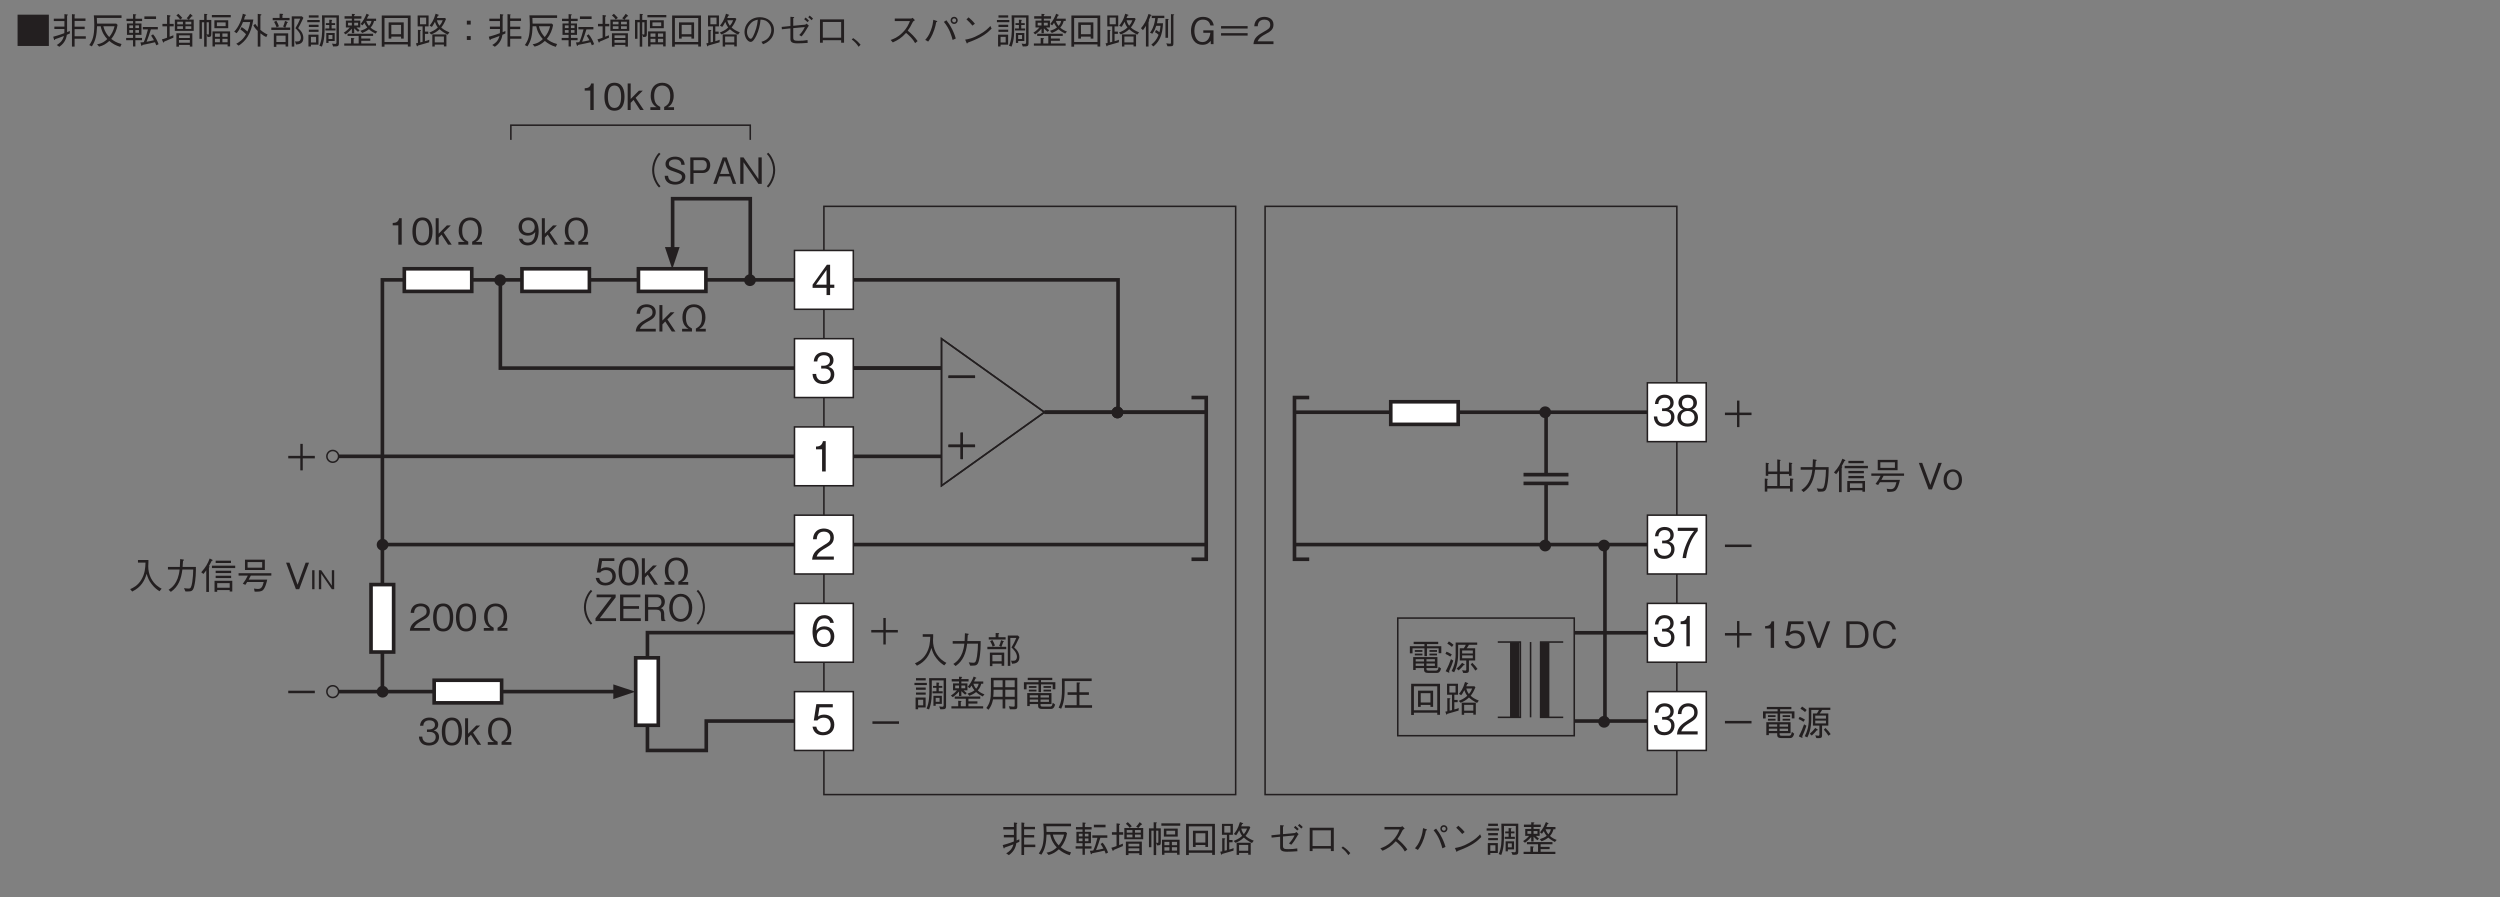 <?xml version="1.0" encoding="UTF-8"?>
<svg xmlns="http://www.w3.org/2000/svg" xmlns:xlink="http://www.w3.org/1999/xlink" width="481.89pt" height="172.91pt" viewBox="0 0 481.89 172.91" version="1.2">
<rect x="0" y="0" width="481.89" height="172.91" fill="#808080" stroke="none"/>
<defs>
<g>
<symbol overflow="visible" id="glyph0-0">
<path style="stroke:none;" d="M 0.703 0.844 L 6.297 0.844 L 6.297 -6.156 L 0.703 -6.156 Z M 3.5 -2.953 L 1.281 -5.812 L 5.719 -5.812 Z M 3.719 -2.656 L 5.953 -5.516 L 5.953 0.203 Z M 1.281 0.484 L 3.5 -2.375 L 5.719 0.484 Z M 1.047 -5.516 L 3.281 -2.656 L 1.047 0.203 Z M 1.047 -5.516 "/>
</symbol>
<symbol overflow="visible" id="glyph0-1">
<path style="stroke:none;" d="M 6.641 -1.031 L 6.641 -1.516 L 4.484 -1.516 L 4.484 -2.891 L 6.422 -2.891 L 6.422 -3.359 L 4.484 -3.359 L 4.484 -4.469 L 6.578 -4.469 L 6.578 -4.938 L 4.484 -4.938 L 4.484 -5.516 C 4.547 -5.594 4.578 -5.625 4.578 -5.656 C 4.578 -5.703 4.5 -5.719 4.469 -5.719 L 3.969 -5.781 L 3.969 0.484 L 4.484 0.484 L 4.484 -1.031 Z M 3.562 -2.047 L 3.562 -2.531 C 3.5 -2.5 3.109 -2.344 3.031 -2.312 L 3.031 -5.469 C 3.094 -5.531 3.172 -5.594 3.172 -5.641 C 3.172 -5.703 3.109 -5.719 3.031 -5.719 L 2.516 -5.781 L 2.516 -4.906 L 0.469 -4.906 L 0.469 -4.438 L 2.516 -4.438 L 2.516 -3.375 L 0.578 -3.375 L 0.578 -2.906 L 2.516 -2.906 C 2.516 -2.641 2.516 -2.344 2.5 -2.109 C 1.531 -1.734 0.703 -1.516 0.359 -1.422 L 0.5 -0.938 C 0.516 -0.891 0.547 -0.781 0.609 -0.781 C 0.688 -0.781 0.703 -0.828 0.734 -0.953 C 1.109 -1.078 1.594 -1.234 2.422 -1.562 C 2.156 -0.547 1.547 -0.125 1.031 0.172 L 1.531 0.516 C 2.75 -0.297 2.922 -1.391 2.984 -1.797 C 3.234 -1.891 3.344 -1.938 3.562 -2.047 Z M 3.562 -2.047 "/>
</symbol>
<symbol overflow="visible" id="glyph0-2">
<path style="stroke:none;" d="M 6.531 -0.016 C 5.562 -0.25 4.984 -0.656 4.547 -1 C 5.281 -1.891 5.594 -2.766 5.766 -3.703 L 5.516 -3.953 L 1.812 -3.953 C 1.797 -4.281 1.797 -4.578 1.766 -5.047 L 6.531 -5.047 L 6.531 -5.547 L 1.188 -5.547 C 1.219 -5.219 1.281 -4.625 1.281 -3.719 C 1.281 -1.484 0.922 -0.672 0.312 0.188 L 0.812 0.438 C 1.531 -0.656 1.75 -1.719 1.812 -3.438 L 2.516 -3.438 C 2.75 -2.266 3.25 -1.547 3.781 -0.969 C 3.391 -0.594 2.812 -0.109 1.812 0.031 L 2.203 0.484 C 3 0.297 3.531 -0.031 4.172 -0.609 C 4.797 -0.078 5.391 0.266 6.281 0.531 Z M 5.188 -3.438 C 4.969 -2.562 4.641 -1.953 4.156 -1.359 C 3.75 -1.797 3.281 -2.375 3.031 -3.438 Z M 5.188 -3.438 "/>
</symbol>
<symbol overflow="visible" id="glyph0-3">
<path style="stroke:none;" d="M 1.75 -4.891 L 0.484 -4.891 L 0.484 -4.438 L 1.75 -4.438 L 1.75 -3.984 L 0.578 -3.984 L 0.578 -1.781 L 1.75 -1.781 L 1.75 -1.188 L 0.422 -1.188 L 0.422 -0.75 L 1.75 -0.75 L 1.75 0.453 L 2.203 0.453 L 2.203 -0.75 L 3.484 -0.75 L 3.484 -1.188 L 2.203 -1.188 L 2.203 -1.781 L 3.375 -1.781 L 3.375 -3.984 L 2.203 -3.984 L 2.203 -4.438 L 3.5 -4.438 L 3.5 -4.891 L 2.203 -4.891 L 2.203 -5.516 C 2.312 -5.562 2.375 -5.594 2.375 -5.656 C 2.375 -5.719 2.297 -5.719 2.25 -5.734 L 1.75 -5.781 Z M 1.031 -3.094 L 1.031 -3.609 L 1.75 -3.609 L 1.75 -3.094 Z M 2.891 -3.094 L 2.203 -3.094 L 2.203 -3.609 L 2.891 -3.609 Z M 1.031 -2.172 L 1.031 -2.703 L 1.75 -2.703 L 1.75 -2.172 Z M 2.891 -2.172 L 2.203 -2.172 L 2.203 -2.703 L 2.891 -2.703 Z M 6.188 -4.844 L 6.188 -5.344 L 3.938 -5.344 L 3.938 -4.844 Z M 6.672 0.016 C 6.453 -0.625 6.031 -1.438 5.609 -1.891 L 5.234 -1.625 C 5.438 -1.344 5.625 -1.031 5.781 -0.75 C 5.328 -0.625 4.656 -0.5 4.359 -0.453 C 4.594 -1.031 4.969 -2.078 5.188 -2.828 L 6.531 -2.828 L 6.531 -3.297 L 3.641 -3.297 L 3.641 -2.828 L 4.625 -2.828 C 4.344 -1.781 4.156 -1.078 3.812 -0.375 C 3.516 -0.344 3.438 -0.328 3.172 -0.328 L 3.344 0.266 C 3.344 0.281 3.375 0.344 3.422 0.344 C 3.438 0.344 3.516 0.344 3.594 0.156 C 4.453 0 5.625 -0.266 5.984 -0.359 C 6.078 -0.141 6.172 0.062 6.234 0.234 Z M 6.672 0.016 "/>
</symbol>
<symbol overflow="visible" id="glyph0-4">
<path style="stroke:none;" d="M 6.453 -2.547 L 6.453 -4.719 L 5.516 -4.719 C 5.703 -4.922 5.859 -5.094 6.062 -5.359 C 6.188 -5.344 6.234 -5.344 6.234 -5.422 C 6.234 -5.453 6.188 -5.5 6.172 -5.516 L 5.766 -5.844 C 5.516 -5.438 5.297 -5.188 5.094 -4.984 L 5.5 -4.719 L 2.812 -4.719 L 2.812 -2.547 Z M 5.984 -3.812 L 4.859 -3.812 L 4.859 -4.312 L 5.984 -4.312 Z M 5.984 -2.922 L 4.859 -2.922 L 4.859 -3.438 L 5.984 -3.438 Z M 4.375 -3.812 L 3.281 -3.812 L 3.281 -4.312 L 4.375 -4.312 Z M 4.375 -2.922 L 3.281 -2.922 L 3.281 -3.438 L 4.375 -3.438 Z M 6.188 0.484 L 6.188 -2.094 L 3.109 -2.094 L 3.109 0.5 L 3.609 0.5 L 3.609 0.156 L 5.703 0.156 L 5.703 0.484 Z M 5.703 -1.172 L 3.609 -1.172 L 3.609 -1.688 L 5.703 -1.688 Z M 5.703 -0.266 L 3.609 -0.266 L 3.609 -0.797 L 5.703 -0.797 Z M 4.25 -5.047 C 4.125 -5.188 3.953 -5.422 3.484 -5.844 L 3.109 -5.531 C 3.438 -5.25 3.641 -5.047 3.844 -4.75 Z M 2.594 -3.422 L 2.594 -3.906 L 1.812 -3.906 L 1.812 -5.266 C 1.922 -5.328 1.984 -5.375 1.984 -5.438 C 1.984 -5.453 1.969 -5.531 1.828 -5.547 L 1.312 -5.609 L 1.312 -3.906 L 0.422 -3.906 L 0.422 -3.422 L 1.312 -3.422 L 1.312 -1.234 C 1.031 -1.125 0.734 -1.016 0.312 -0.906 L 0.547 -0.375 C 0.562 -0.328 0.594 -0.297 0.641 -0.297 C 0.703 -0.297 0.719 -0.344 0.766 -0.484 C 1.016 -0.594 2.25 -1.109 2.531 -1.234 L 2.531 -1.703 C 2.406 -1.641 2.047 -1.516 1.812 -1.422 L 1.812 -3.422 Z M 2.594 -3.422 "/>
</symbol>
<symbol overflow="visible" id="glyph0-5">
<path style="stroke:none;" d="M 6.469 0.438 L 6.469 -2.453 L 3.078 -2.453 L 3.078 0.453 L 3.547 0.453 L 3.547 0.062 L 5.984 0.062 L 5.984 0.438 Z M 3.547 -1.406 L 3.547 -2.047 L 4.5 -2.047 L 4.5 -1.406 Z M 5.984 -1.406 L 4.984 -1.406 L 4.984 -2.047 L 5.984 -2.047 Z M 3.547 -0.359 L 3.547 -1.016 L 4.5 -1.016 L 4.5 -0.359 Z M 5.984 -0.359 L 4.984 -0.359 L 4.984 -1.016 L 5.984 -1.016 Z M 2.844 -4.656 L 1.953 -4.656 L 1.953 -5.594 C 2.016 -5.641 2.094 -5.672 2.094 -5.719 C 2.094 -5.781 2 -5.781 1.953 -5.797 L 1.469 -5.828 L 1.469 -4.656 L 0.562 -4.656 L 0.562 -1.016 L 1.031 -1.016 L 1.031 -4.203 L 1.469 -4.203 L 1.469 0.5 L 1.953 0.5 L 1.953 -1.844 L 2.141 -1.359 C 2.766 -1.359 2.844 -1.484 2.844 -1.984 Z M 2.375 -4.203 L 2.375 -2.031 C 2.375 -1.938 2.375 -1.844 2.25 -1.844 C 2.141 -1.844 2.016 -1.875 1.953 -1.891 L 1.953 -4.203 Z M 6.109 -3.062 L 6.109 -4.594 L 3.438 -4.594 L 3.438 -3.062 Z M 5.609 -3.469 L 3.922 -3.469 L 3.922 -4.188 L 5.609 -4.188 Z M 6.594 -5.156 L 6.594 -5.609 L 2.953 -5.609 L 2.953 -5.156 Z M 6.594 -5.156 "/>
</symbol>
<symbol overflow="visible" id="glyph0-6">
<path style="stroke:none;" d="M 6.281 0.469 L 6.281 -5.516 L 0.719 -5.516 L 0.719 0.5 L 1.25 0.5 L 1.25 0.062 L 5.75 0.062 L 5.75 0.469 Z M 5.75 -0.406 L 1.25 -0.406 L 1.25 -5.031 L 5.75 -5.031 Z M 4.953 -1.062 L 4.953 -4.188 L 2.047 -4.188 L 2.047 -1.062 L 2.562 -1.062 L 2.562 -1.438 L 4.438 -1.438 L 4.438 -1.062 Z M 4.438 -1.906 L 2.562 -1.906 L 2.562 -3.703 L 4.438 -3.703 Z M 4.438 -1.906 "/>
</symbol>
<symbol overflow="visible" id="glyph0-7">
<path style="stroke:none;" d="M 6.766 -2.266 C 5.953 -2.609 5.594 -2.828 5.188 -3.203 C 5.578 -3.703 5.75 -4 6.109 -4.844 L 5.922 -5.031 L 4.344 -5.031 C 4.375 -5.094 4.516 -5.422 4.547 -5.484 C 4.625 -5.5 4.734 -5.516 4.734 -5.594 C 4.734 -5.625 4.688 -5.656 4.625 -5.672 L 4.109 -5.859 C 3.703 -4.484 3.297 -4 2.938 -3.562 L 3.375 -3.312 C 3.484 -3.453 3.688 -3.703 3.969 -4.281 C 4.109 -3.891 4.234 -3.594 4.531 -3.203 C 4.031 -2.688 3.312 -2.391 2.891 -2.219 L 3.25 -1.859 C 3.859 -2.109 4.297 -2.344 4.859 -2.859 C 5.203 -2.562 5.469 -2.328 6.422 -1.812 Z M 6.188 0.438 L 6.188 -1.875 L 3.469 -1.875 L 3.469 0.469 L 3.938 0.469 L 3.938 0.094 L 5.703 0.094 L 5.703 0.438 Z M 2.891 -0.844 C 2.641 -0.734 2.484 -0.672 2.047 -0.562 L 2.047 -1.969 L 2.688 -1.969 L 2.688 -2.406 L 2.047 -2.406 L 2.047 -3.406 L 2.75 -3.406 L 2.75 -5.516 L 0.641 -5.516 L 0.641 -3.406 L 1.594 -3.406 L 1.594 -0.438 C 1.547 -0.422 1.5 -0.406 1.141 -0.328 L 1.141 -2.5 C 1.188 -2.531 1.281 -2.594 1.281 -2.656 C 1.281 -2.703 1.234 -2.703 1.156 -2.719 L 0.688 -2.75 L 0.688 -0.219 C 0.625 -0.203 0.406 -0.156 0.312 -0.141 L 0.469 0.328 C 0.5 0.406 0.531 0.438 0.562 0.438 C 0.641 0.438 0.672 0.312 0.688 0.281 C 1.359 0.094 1.938 -0.062 2.859 -0.344 Z M 5.484 -4.594 C 5.328 -4.172 5.188 -3.938 4.859 -3.531 C 4.609 -3.875 4.484 -4.109 4.359 -4.594 Z M 5.703 -0.328 L 3.938 -0.328 L 3.938 -1.453 L 5.703 -1.453 Z M 2.281 -3.828 L 1.094 -3.828 L 1.094 -5.109 L 2.281 -5.109 Z M 2.281 -3.828 "/>
</symbol>
<symbol overflow="visible" id="glyph0-8">
<path style="stroke:none;" d=""/>
</symbol>
<symbol overflow="visible" id="glyph0-9">
<path style="stroke:none;" d="M 3.078 -3.531 L 3.078 -4.984 C 3.25 -5.078 3.266 -5.094 3.266 -5.125 C 3.266 -5.203 3.156 -5.219 3.125 -5.219 L 2.531 -5.266 L 2.531 -3.484 L 0.844 -3.312 L 0.891 -2.859 L 2.531 -3.031 L 2.531 -0.984 C 2.531 -0.531 2.719 -0.141 3.844 -0.141 C 4.312 -0.141 5.141 -0.172 5.859 -0.234 L 5.828 -0.781 C 5.109 -0.672 4.906 -0.641 4.109 -0.641 C 3.297 -0.641 3.078 -0.719 3.078 -1.297 L 3.078 -3.078 L 5.312 -3.281 C 4.953 -2.5 4.438 -1.953 4.234 -1.75 L 4.672 -1.484 C 5.109 -1.953 5.422 -2.484 5.75 -3.031 C 5.938 -3.375 5.969 -3.406 6.094 -3.531 L 5.656 -3.953 C 5.625 -3.922 5.453 -3.766 5.375 -3.75 Z M 5.188 -4.797 C 5.375 -4.656 5.656 -4.422 5.828 -4.234 L 6.109 -4.516 C 5.922 -4.719 5.625 -4.984 5.453 -5.125 Z M 5.969 -5.172 C 6.172 -5.031 6.438 -4.797 6.609 -4.609 L 6.891 -4.906 C 6.766 -5.031 6.516 -5.297 6.234 -5.5 Z M 5.969 -5.172 "/>
</symbol>
<symbol overflow="visible" id="glyph0-10">
<path style="stroke:none;" d="M 5.312 -0.75 L 5.312 -0.266 L 5.875 -0.266 L 5.875 -4.766 L 1.234 -4.766 L 1.234 -0.266 L 1.781 -0.266 L 1.781 -0.75 Z M 5.312 -1.234 L 1.781 -1.234 L 1.781 -4.266 L 5.312 -4.266 Z M 5.312 -1.234 "/>
</symbol>
<symbol overflow="visible" id="glyph0-11">
<path style="stroke:none;" d="M 0.359 -0.891 C 0.953 -0.438 1.25 -0.125 1.688 0.516 L 2.062 0.109 C 1.75 -0.25 1.344 -0.688 0.641 -1.156 Z M 0.359 -0.891 "/>
</symbol>
<symbol overflow="visible" id="glyph0-12">
<path style="stroke:none;" d="M 5.109 -5.062 C 5.031 -5.016 4.891 -4.922 4.781 -4.922 L 1.656 -4.922 L 1.656 -4.438 L 4.578 -4.438 C 4.328 -3.812 4.031 -3.062 3.094 -2.156 C 2.172 -1.25 1.453 -1.016 0.859 -0.797 L 1.281 -0.328 C 2.219 -0.75 2.953 -1.172 3.828 -2.156 C 4.016 -2 4.297 -1.797 4.688 -1.375 C 5.188 -0.844 5.391 -0.516 5.578 -0.188 L 6.062 -0.578 C 5.469 -1.422 4.812 -2.047 4.156 -2.594 C 4.531 -3.109 4.719 -3.438 5.141 -4.281 C 5.219 -4.391 5.234 -4.406 5.547 -4.609 Z M 5.109 -5.062 "/>
</symbol>
<symbol overflow="visible" id="glyph0-13">
<path style="stroke:none;" d="M 6.109 -3.875 C 6.484 -3.875 6.797 -4.188 6.797 -4.578 C 6.797 -4.953 6.484 -5.266 6.109 -5.266 C 5.719 -5.266 5.422 -4.969 5.422 -4.578 C 5.422 -4.172 5.734 -3.875 6.109 -3.875 Z M 6.109 -4.188 C 5.922 -4.188 5.719 -4.359 5.719 -4.578 C 5.719 -4.781 5.891 -4.953 6.109 -4.953 C 6.328 -4.953 6.484 -4.797 6.484 -4.578 C 6.484 -4.359 6.312 -4.188 6.109 -4.188 Z M 1.094 -0.484 C 1.359 -0.844 1.828 -1.438 2.281 -2.781 C 2.484 -3.375 2.578 -3.844 2.641 -4.219 C 2.766 -4.266 2.859 -4.297 2.859 -4.375 C 2.859 -4.422 2.812 -4.438 2.703 -4.484 L 2.094 -4.688 C 2.031 -4.172 1.953 -3.5 1.609 -2.625 C 1.25 -1.641 0.875 -1.219 0.531 -0.812 Z M 4.125 -4.281 C 5.25 -2.953 5.625 -1.5 5.812 -0.797 L 6.422 -1.078 C 6.312 -1.453 6.172 -1.922 5.766 -2.766 C 5.312 -3.672 4.953 -4.156 4.609 -4.594 Z M 4.125 -4.281 "/>
</symbol>
<symbol overflow="visible" id="glyph0-14">
<path style="stroke:none;" d="M 3.109 -3.938 C 2.703 -4.453 2.109 -4.984 1.891 -5.156 L 1.484 -4.766 C 1.906 -4.391 2.297 -4 2.641 -3.562 Z M 6.094 -3.5 C 5.688 -3.062 5.203 -2.531 3.984 -1.844 C 2.688 -1.109 1.938 -0.984 1.234 -0.859 L 1.484 -0.281 C 1.516 -0.188 1.547 -0.109 1.609 -0.109 C 1.656 -0.109 1.734 -0.266 1.734 -0.281 C 4.688 -1.344 5.547 -2.203 6.328 -2.984 Z M 6.094 -3.5 "/>
</symbol>
<symbol overflow="visible" id="glyph0-15">
<path style="stroke:none;" d="M 6.453 -0.188 L 6.453 -5.547 L 3.188 -5.547 C 3.219 -4.812 3.234 -4.281 3.234 -3.375 C 3.234 -2.109 3.203 -0.828 2.688 0.312 L 3.172 0.484 C 3.438 -0.156 3.578 -0.859 3.641 -1.562 C 3.703 -2.203 3.703 -2.625 3.703 -5.109 L 5.984 -5.109 L 5.984 -0.359 C 5.984 -0.156 5.938 -0.031 5.719 -0.031 C 5.609 -0.031 5.328 -0.062 5.125 -0.094 L 5.344 0.453 C 6.25 0.453 6.453 0.453 6.453 -0.188 Z M 2.531 -5.109 L 2.531 -5.547 L 0.656 -5.547 L 0.656 -5.109 Z M 5.641 -0.594 L 5.641 -2.141 L 4.016 -2.141 L 4.016 -0.219 L 4.453 -0.219 L 4.453 -0.594 Z M 5.203 -0.984 L 4.453 -0.984 L 4.453 -1.75 L 5.203 -1.75 Z M 2.516 0.109 L 2.516 -1.812 L 0.578 -1.812 L 0.578 0.453 L 1.062 0.453 L 1.062 0.109 Z M 2.047 -0.312 L 1.062 -0.312 L 1.062 -1.391 L 2.047 -1.391 Z M 5.797 -2.625 L 5.797 -3.016 L 5.047 -3.016 L 5.047 -3.688 L 5.719 -3.688 L 5.719 -4.047 L 5.047 -4.047 L 5.047 -4.438 C 5.141 -4.562 5.156 -4.578 5.156 -4.609 C 5.156 -4.641 5.125 -4.672 5.047 -4.672 L 4.594 -4.703 L 4.594 -4.047 L 3.938 -4.047 L 3.938 -3.688 L 4.594 -3.688 L 4.594 -3.016 L 3.844 -3.016 L 3.844 -2.625 Z M 2.75 -4.219 L 2.75 -4.641 L 0.359 -4.641 L 0.359 -4.219 Z M 2.531 -3.297 L 2.531 -3.734 L 0.656 -3.734 L 0.656 -3.297 Z M 2.531 -2.359 L 2.531 -2.781 L 0.656 -2.781 L 0.656 -2.359 Z M 2.531 -2.359 "/>
</symbol>
<symbol overflow="visible" id="glyph0-16">
<path style="stroke:none;" d="M 0.75 -1.875 C 1.359 -2.297 1.859 -2.859 1.953 -2.969 L 1.953 -2.109 L 2.406 -2.109 L 2.406 -3.047 C 2.625 -2.812 2.812 -2.641 3.141 -2.359 L 3.453 -2.672 C 3.234 -2.828 3.016 -3.016 2.844 -3.203 L 3.578 -3.203 L 3.578 -4.531 L 2.406 -4.531 L 2.406 -4.906 L 3.797 -4.906 L 3.797 -5.375 L 2.406 -5.375 L 2.406 -5.594 C 2.5 -5.641 2.562 -5.672 2.562 -5.719 C 2.562 -5.766 2.531 -5.781 2.438 -5.797 L 1.953 -5.828 L 1.953 -5.375 L 0.547 -5.375 L 0.547 -4.906 L 1.953 -4.906 L 1.953 -4.531 L 0.797 -4.531 L 0.797 -3.203 L 1.562 -3.203 C 1.375 -2.969 0.953 -2.562 0.391 -2.188 Z M 1.953 -3.594 L 1.219 -3.594 L 1.219 -4.125 L 1.953 -4.125 Z M 3.156 -3.594 L 2.406 -3.594 L 2.406 -4.125 L 3.156 -4.125 Z M 1.797 -0.125 L 0.484 -0.125 L 0.484 0.297 L 6.609 0.297 L 6.609 -0.125 L 3.766 -0.125 L 3.766 -0.641 L 5.5 -0.641 L 5.5 -1.078 L 3.766 -1.078 L 3.766 -1.578 L 6.047 -1.578 L 6.047 -2 L 1.125 -2 L 1.125 -1.578 L 3.266 -1.578 L 3.266 -0.125 L 2.297 -0.125 L 2.297 -0.938 C 2.391 -0.984 2.438 -1.016 2.438 -1.062 C 2.438 -1.125 2.375 -1.141 2.328 -1.141 L 1.797 -1.188 Z M 4.859 -4.906 C 4.953 -5.094 5.016 -5.219 5.125 -5.484 C 5.188 -5.484 5.297 -5.516 5.297 -5.578 C 5.297 -5.609 5.25 -5.641 5.219 -5.656 L 4.781 -5.859 C 4.484 -5.109 4.203 -4.578 3.641 -3.875 L 4.016 -3.609 C 4.109 -3.734 4.219 -3.875 4.375 -4.109 C 4.547 -3.703 4.797 -3.359 4.938 -3.203 C 4.578 -2.922 4.109 -2.719 3.594 -2.562 L 3.953 -2.141 C 4.688 -2.453 4.984 -2.656 5.25 -2.859 C 5.625 -2.5 6.062 -2.25 6.516 -2.016 L 6.859 -2.422 C 6.5 -2.547 6.016 -2.766 5.562 -3.172 C 6.047 -3.703 6.172 -4.234 6.234 -4.469 L 6.625 -4.469 L 6.625 -4.906 Z M 5.734 -4.469 C 5.672 -4.094 5.531 -3.828 5.25 -3.5 C 4.906 -3.922 4.781 -4.297 4.719 -4.469 Z M 5.734 -4.469 "/>
</symbol>
<symbol overflow="visible" id="glyph0-17">
<path style="stroke:none;" d="M 0.484 -5.672 L 0.484 0.359 L 6.516 0.359 L 6.516 -5.672 Z M 0.484 -5.672 "/>
</symbol>
<symbol overflow="visible" id="glyph0-18">
<path style="stroke:none;" d="M 6.688 -1.859 C 6.422 -1.969 5.938 -2.188 5.312 -2.75 L 5.312 -5.5 C 5.359 -5.516 5.516 -5.578 5.516 -5.656 C 5.516 -5.688 5.469 -5.734 5.391 -5.75 L 4.797 -5.828 L 4.797 -3.281 C 4.578 -3.531 4.484 -3.672 4.312 -3.906 L 3.953 -3.594 C 4.047 -3.422 4.281 -3.031 4.797 -2.531 L 4.797 0.484 L 5.312 0.484 L 5.312 -2.078 C 5.734 -1.75 6.016 -1.547 6.453 -1.359 Z M 3.953 -4.734 L 2.156 -4.734 C 2.219 -4.922 2.281 -5.125 2.375 -5.469 C 2.5 -5.484 2.562 -5.5 2.562 -5.562 C 2.562 -5.625 2.484 -5.656 2.453 -5.672 L 1.922 -5.859 C 1.75 -4.812 1.125 -3.266 0.266 -2.406 L 0.719 -2.094 C 1.375 -2.828 1.875 -4.031 1.953 -4.25 L 3.344 -4.25 C 3.297 -3.953 3.172 -3.25 2.812 -2.422 C 2.422 -2.797 2.125 -3.016 1.703 -3.281 L 1.438 -2.844 C 1.672 -2.688 2.078 -2.391 2.547 -1.906 C 1.922 -0.781 1.172 -0.344 0.656 -0.062 L 1.125 0.297 C 2.484 -0.609 3.469 -1.812 3.953 -4.734 Z M 3.953 -4.734 "/>
</symbol>
<symbol overflow="visible" id="glyph0-19">
<path style="stroke:none;" d="M 0.906 0.531 L 1.391 0.531 L 1.391 0.062 L 3.172 0.062 L 3.172 0.469 L 3.672 0.469 L 3.672 -2.078 L 0.906 -2.078 Z M 1.391 -0.406 L 1.391 -1.625 L 3.172 -1.625 L 3.172 -0.406 Z M 2.016 -5.047 L 0.688 -5.047 L 0.688 -4.594 L 3.938 -4.594 L 3.938 -5.047 L 2.562 -5.047 L 2.562 -5.594 C 2.609 -5.641 2.703 -5.688 2.703 -5.766 C 2.703 -5.812 2.609 -5.828 2.594 -5.828 L 2.016 -5.859 Z M 0.953 -4.281 C 1.203 -3.875 1.312 -3.578 1.438 -3.234 L 1.891 -3.438 C 1.75 -3.828 1.609 -4.125 1.391 -4.5 Z M 6.312 -5.359 L 4.359 -5.359 L 4.359 0.484 L 4.844 0.484 L 4.844 -4.906 L 6 -4.906 C 5.719 -4.25 5.453 -3.688 5.062 -3.062 C 5.422 -2.734 6.125 -2.062 6.125 -1.234 C 6.125 -1.062 6.062 -0.844 5.938 -0.688 C 5.797 -0.531 5.609 -0.5 5.344 -0.5 C 5.188 -0.5 5.094 -0.516 4.984 -0.531 L 5.188 0.078 C 5.766 0.047 6.594 -0.094 6.594 -1.156 C 6.594 -1.938 6.203 -2.562 5.594 -3.062 C 5.766 -3.359 6.078 -3.906 6.609 -5.062 Z M 3.109 -3.188 C 3.172 -3.312 3.297 -3.562 3.469 -4.094 C 3.547 -4.109 3.609 -4.141 3.609 -4.188 C 3.609 -4.234 3.547 -4.281 3.516 -4.281 L 3.062 -4.469 C 2.969 -4.109 2.875 -3.734 2.688 -3.406 L 3.078 -3.188 L 0.422 -3.188 L 0.422 -2.734 L 4.062 -2.734 L 4.062 -3.188 Z M 3.109 -3.188 "/>
</symbol>
<symbol overflow="visible" id="glyph0-20">
<path style="stroke:none;" d="M 3.875 -4.516 L 3.125 -4.516 L 3.125 -3.766 L 3.875 -3.766 Z M 3.875 -1.547 L 3.125 -1.547 L 3.125 -0.797 L 3.875 -0.797 Z M 3.875 -1.547 "/>
</symbol>
<symbol overflow="visible" id="glyph0-21">
<path style="stroke:none;" d="M 4.25 0.031 C 4.672 -0.141 6.359 -0.812 6.359 -2.719 C 6.359 -4.266 5.109 -5.188 3.641 -5.188 C 1.734 -5.188 0.672 -3.688 0.672 -2.344 C 0.672 -1.328 1.281 -0.422 1.875 -0.422 C 2.281 -0.422 2.672 -1.031 2.969 -1.656 C 3.422 -2.625 3.688 -3.656 3.766 -4.719 C 4.125 -4.719 4.469 -4.641 4.734 -4.531 C 5.047 -4.375 5.844 -3.797 5.844 -2.719 C 5.844 -2.016 5.484 -1.344 5.016 -0.969 C 4.625 -0.656 4.203 -0.531 3.938 -0.438 Z M 3.234 -4.703 C 3.203 -4.281 3.109 -3.344 2.625 -2.156 C 2.172 -1.031 2.016 -1.031 1.859 -1.031 C 1.578 -1.031 1.156 -1.609 1.156 -2.359 C 1.156 -2.969 1.406 -3.422 1.641 -3.719 C 2.172 -4.453 2.734 -4.609 3.234 -4.703 Z M 3.234 -4.703 "/>
</symbol>
<symbol overflow="visible" id="glyph0-22">
<path style="stroke:none;" d="M 0.516 -2.688 C 0.656 -2.859 0.797 -3.031 1.094 -3.516 L 1.094 0.469 L 1.594 0.469 L 1.594 -4.281 C 1.641 -4.344 1.734 -4.438 1.734 -4.469 C 1.734 -4.516 1.672 -4.578 1.641 -4.609 C 1.75 -4.812 1.797 -4.938 2.016 -5.469 C 2.094 -5.469 2.172 -5.484 2.172 -5.547 C 2.172 -5.594 2.094 -5.625 2.094 -5.641 L 1.594 -5.812 C 1.188 -4.5 0.688 -3.703 0.141 -3.062 Z M 4.859 -1.219 L 5.359 -1.219 L 5.359 -4.625 C 5.422 -4.672 5.469 -4.719 5.469 -4.75 C 5.469 -4.828 5.359 -4.844 5.344 -4.844 L 4.859 -4.859 Z M 3.219 -4.016 C 3.297 -4.406 3.344 -4.578 3.391 -5.016 L 4.641 -5.016 L 4.641 -5.469 L 2.219 -5.469 L 2.219 -5.016 L 2.891 -5.016 C 2.859 -4.766 2.812 -4.281 2.625 -3.672 C 2.375 -2.891 2.062 -2.438 1.875 -2.203 L 2.328 -2 C 2.766 -2.578 2.984 -3.219 3.078 -3.531 L 3.906 -3.531 C 3.859 -3.016 3.812 -2.719 3.703 -2.297 C 3.375 -2.547 3.234 -2.625 3.047 -2.719 L 2.828 -2.297 C 3.141 -2.141 3.297 -2.016 3.531 -1.781 C 3.141 -0.797 2.719 -0.375 2.141 0.094 L 2.531 0.453 C 2.859 0.172 3.359 -0.266 3.719 -1 C 4.234 -1.984 4.312 -2.906 4.391 -4.016 Z M 5.922 -0.281 C 5.922 -0.156 5.922 -0.078 5.719 -0.078 C 5.516 -0.078 5.234 -0.125 5.016 -0.156 L 5.25 0.422 L 5.812 0.422 C 6.359 0.422 6.391 0.219 6.391 -0.188 L 6.391 -5.531 C 6.469 -5.578 6.547 -5.625 6.547 -5.688 C 6.547 -5.734 6.469 -5.734 6.438 -5.734 L 5.922 -5.781 Z M 5.922 -0.281 "/>
</symbol>
<symbol overflow="visible" id="glyph0-23">
<path style="stroke:none;" d="M 4.844 -3.594 C 4.672 -4.578 3.984 -5.25 2.781 -5.25 C 0.938 -5.25 0.453 -3.719 0.453 -2.547 C 0.453 -1.031 1.234 0.141 2.641 0.141 C 3.578 0.141 3.969 -0.297 4.266 -0.625 L 4.266 0 L 4.797 0 L 4.797 -2.656 L 2.828 -2.656 L 2.828 -2.172 L 4.188 -2.172 C 4.141 -1.812 3.969 -0.391 2.656 -0.391 C 1.609 -0.391 1.109 -1.391 1.109 -2.547 C 1.109 -3.062 1.203 -4.719 2.766 -4.719 C 3.922 -4.719 4.109 -3.891 4.188 -3.594 Z M 4.844 -3.594 "/>
</symbol>
<symbol overflow="visible" id="glyph0-24">
<path style="stroke:none;" d="M 0.938 -3 L 6.062 -3 L 6.062 -3.469 L 0.938 -3.469 Z M 6.062 -2.109 L 0.938 -2.109 L 0.938 -1.641 L 6.062 -1.641 Z M 6.062 -2.109 "/>
</symbol>
<symbol overflow="visible" id="glyph0-25">
<path style="stroke:none;" d="M 4.047 0 L 4.047 -0.531 L 0.984 -0.531 C 1.125 -0.844 1.297 -1.281 2.594 -1.969 C 3.531 -2.469 4.047 -2.859 4.047 -3.766 C 4.047 -4.906 3 -5.25 2.281 -5.25 C 2.016 -5.25 1.281 -5.203 0.812 -4.672 C 0.406 -4.234 0.375 -3.734 0.344 -3.438 L 1.016 -3.438 C 1.031 -3.703 1.078 -4.719 2.281 -4.719 C 2.766 -4.719 3.422 -4.531 3.422 -3.719 C 3.422 -3.078 3.078 -2.891 2.312 -2.453 C 1.031 -1.734 0.281 -1.219 0.188 0 Z M 4.047 0 "/>
</symbol>
<symbol overflow="visible" id="glyph0-26">
<path style="stroke:none;" d="M 0.938 -2.312 L 3.266 -2.312 L 3.266 0 L 3.734 0 L 3.734 -2.312 L 6.062 -2.312 L 6.062 -2.797 L 3.734 -2.797 L 3.734 -5.109 L 3.266 -5.109 L 3.266 -2.797 L 0.938 -2.797 Z M 0.938 -2.312 "/>
</symbol>
<symbol overflow="visible" id="glyph0-27">
<path style="stroke:none;" d="M 0.938 -2.312 L 6.062 -2.312 L 6.062 -2.797 L 0.938 -2.797 Z M 0.938 -2.312 "/>
</symbol>
<symbol overflow="visible" id="glyph0-28">
<path style="stroke:none;" d="M 6.516 -0.094 C 6.016 -0.359 5.094 -0.891 4.438 -2.172 C 4.109 -2.828 3.922 -3.688 3.938 -4.438 C 3.938 -4.531 3.953 -5.047 3.969 -5.172 C 3.969 -5.406 3.969 -5.5 3.969 -5.625 L 1.953 -5.625 L 1.953 -5.125 L 3.406 -5.125 C 3.375 -4.078 3.281 -3 2.641 -1.891 C 1.938 -0.672 0.938 -0.219 0.453 -0.016 L 0.844 0.453 C 2.578 -0.406 3.219 -1.625 3.625 -2.969 C 3.859 -2.219 4.031 -1.703 4.578 -1 C 5.188 -0.188 5.766 0.172 6.109 0.391 Z M 6.516 -0.094 "/>
</symbol>
<symbol overflow="visible" id="glyph0-29">
<path style="stroke:none;" d="M 1.297 0.516 C 2.766 -0.5 3.297 -1.984 3.516 -3.797 L 5.609 -3.797 C 5.594 -2.969 5.547 -2.188 5.422 -1.375 C 5.234 -0.281 5.109 -0.125 4.703 -0.125 C 4.422 -0.125 4.047 -0.172 3.828 -0.203 L 4.109 0.438 L 4.562 0.438 C 5.25 0.438 5.578 0.359 5.797 -0.578 C 6.125 -1.906 6.125 -3.438 6.125 -4.297 L 3.562 -4.297 C 3.594 -4.766 3.594 -4.812 3.641 -5.453 C 3.781 -5.531 3.828 -5.578 3.828 -5.641 C 3.828 -5.703 3.703 -5.719 3.688 -5.719 L 3.094 -5.812 C 3.062 -4.844 3.047 -4.516 3.031 -4.297 L 0.734 -4.297 L 0.734 -3.797 L 2.984 -3.797 C 2.703 -1.062 1.375 -0.219 0.859 0.109 Z M 1.297 0.516 "/>
</symbol>
<symbol overflow="visible" id="glyph0-30">
<path style="stroke:none;" d="M 6.188 -0.062 L 6.188 -5.609 L 1.109 -5.609 C 1.109 -3.359 1.109 -2.719 1.062 -2.062 C 1 -1.438 0.891 -0.672 0.219 0.203 L 0.641 0.547 C 1.156 -0.109 1.344 -0.672 1.516 -1.453 L 3.359 -1.453 L 3.359 0.297 L 3.875 0.297 L 3.875 -1.453 L 5.688 -1.453 L 5.688 -0.312 C 5.688 -0.156 5.672 -0.047 5.453 -0.047 C 5.188 -0.047 4.734 -0.109 4.562 -0.141 L 4.766 0.453 L 5.625 0.453 C 6.094 0.453 6.188 0.312 6.188 -0.062 Z M 5.688 -3.797 L 3.875 -3.797 L 3.875 -5.141 L 5.688 -5.141 Z M 5.688 -1.953 L 3.875 -1.953 L 3.875 -3.312 L 5.688 -3.312 Z M 3.359 -3.797 L 1.625 -3.797 L 1.625 -5.141 L 3.359 -5.141 Z M 3.359 -1.953 L 1.547 -1.953 C 1.609 -2.312 1.625 -2.609 1.625 -3.312 L 3.359 -3.312 Z M 3.359 -1.953 "/>
</symbol>
<symbol overflow="visible" id="glyph0-31">
<path style="stroke:none;" d="M 5.781 -0.547 L 5.781 -2.672 L 1.109 -2.672 L 1.109 -0.172 L 1.594 -0.172 L 1.594 -0.547 L 3.203 -0.547 L 3.203 -0.375 C 3.203 0.016 3.203 0.391 4.031 0.391 L 5.609 0.391 C 5.875 0.391 6.25 0.391 6.484 -0.453 L 6.031 -0.797 C 5.906 -0.062 5.688 -0.062 5.453 -0.062 L 4.109 -0.062 C 3.75 -0.062 3.672 -0.141 3.672 -0.391 L 3.672 -0.547 Z M 1.594 -1.812 L 1.594 -2.25 L 3.203 -2.25 L 3.203 -1.812 Z M 5.297 -1.812 L 3.672 -1.812 L 3.672 -2.25 L 5.297 -2.25 Z M 1.594 -0.969 L 1.594 -1.422 L 3.203 -1.422 L 3.203 -0.969 Z M 3.672 -0.969 L 3.672 -1.422 L 5.297 -1.422 L 5.297 -0.969 Z M 3.281 -2.844 L 3.766 -2.844 L 3.766 -4.344 L 6.016 -4.344 L 6.016 -3.406 L 6.531 -3.406 L 6.531 -4.766 L 3.766 -4.766 L 3.766 -5.172 L 5.938 -5.172 L 5.938 -5.609 L 1.203 -5.609 L 1.203 -5.172 L 3.281 -5.172 L 3.281 -4.766 L 0.469 -4.766 L 0.469 -3.391 L 0.984 -3.391 L 0.984 -4.344 L 3.281 -4.344 Z M 2.891 -3.672 L 2.891 -4.016 L 1.422 -4.016 L 1.422 -3.672 Z M 2.891 -2.984 L 2.891 -3.328 L 1.422 -3.328 L 1.422 -2.984 Z M 5.703 -3.672 L 5.703 -4.016 L 4.25 -4.016 L 4.25 -3.672 Z M 5.703 -2.984 L 5.703 -3.328 L 4.25 -3.328 L 4.25 -2.984 Z M 5.703 -2.984 "/>
</symbol>
<symbol overflow="visible" id="glyph0-32">
<path style="stroke:none;" d="M 6.609 0.172 L 6.609 -0.328 L 4.172 -0.328 L 4.172 -2.328 L 6 -2.328 L 6 -2.828 L 4.172 -2.828 L 4.172 -4.484 C 4.219 -4.5 4.312 -4.562 4.312 -4.625 C 4.312 -4.688 4.234 -4.688 4.203 -4.703 L 3.641 -4.719 L 3.641 -2.828 L 1.891 -2.828 L 1.891 -2.328 L 3.641 -2.328 L 3.641 -0.328 L 1.359 -0.328 L 1.359 0.172 Z M 6.531 -4.984 L 6.531 -5.484 L 0.797 -5.484 C 0.812 -4.297 0.812 -4.016 0.812 -3.703 C 0.812 -2.047 0.766 -1.141 0.172 0.141 L 0.656 0.344 C 1.359 -1.078 1.344 -2.562 1.328 -4.984 Z M 6.531 -4.984 "/>
</symbol>
<symbol overflow="visible" id="glyph0-33">
<path style="stroke:none;" d="M 4.141 -2.625 C 4.141 -3.016 4.078 -3.891 3.688 -4.469 C 3.422 -4.844 2.938 -5.25 2.125 -5.25 C 0.984 -5.25 0.266 -4.438 0.266 -3.422 C 0.266 -2.312 1.094 -1.75 2.016 -1.75 C 2.969 -1.75 3.344 -2.281 3.484 -2.453 C 3.453 -1.938 3.391 -0.406 2.031 -0.406 C 1.219 -0.406 1.062 -0.969 1.016 -1.156 L 0.344 -1.156 C 0.531 -0.188 1.344 0.141 2.047 0.141 C 3.438 0.141 4.141 -1.031 4.141 -2.625 Z M 3.375 -3.422 C 3.375 -2.688 2.828 -2.266 2.094 -2.266 C 1.094 -2.266 0.922 -3.047 0.922 -3.484 C 0.922 -4.281 1.438 -4.719 2.141 -4.719 C 3.125 -4.719 3.375 -3.906 3.375 -3.422 Z M 3.375 -3.422 "/>
</symbol>
<symbol overflow="visible" id="glyph0-34">
<path style="stroke:none;" d="M 3.438 0 L 1.875 -2.344 L 3.25 -3.719 L 2.5 -3.719 L 0.922 -2.125 L 0.922 -5.109 L 0.344 -5.109 L 0.344 0 L 0.922 0 L 0.922 -1.375 L 1.469 -1.938 L 2.734 0 Z M 3.438 0 "/>
</symbol>
<symbol overflow="visible" id="glyph0-35">
<path style="stroke:none;" d="M 4.547 -0.531 C 4.812 -0.672 4.969 -0.781 5.188 -1.031 C 5.344 -1.25 5.719 -1.734 5.719 -2.766 C 5.719 -4.234 4.891 -5.25 3.5 -5.25 C 2.172 -5.25 1.281 -4.312 1.281 -2.75 C 1.281 -1.734 1.641 -1.25 1.828 -1.031 C 2.031 -0.781 2.188 -0.672 2.453 -0.531 L 1.219 -0.531 L 1.219 0 L 3.125 0 L 3.125 -0.578 C 2.422 -0.969 1.953 -1.375 1.953 -2.719 C 1.953 -3.203 2.047 -3.688 2.219 -4 C 2.562 -4.578 3.094 -4.719 3.5 -4.719 C 4.062 -4.719 4.406 -4.453 4.594 -4.25 C 5.031 -3.766 5.047 -2.984 5.047 -2.734 C 5.047 -1.406 4.625 -0.984 3.875 -0.578 L 3.875 0 L 5.781 0 L 5.781 -0.531 Z M 4.547 -0.531 "/>
</symbol>
<symbol overflow="visible" id="glyph0-36">
<path style="stroke:none;" d="M 2.609 0 L 2.609 -5.109 L 2.125 -5.109 C 1.906 -4.25 1.344 -4.219 0.875 -4.188 L 0.875 -3.734 L 1.953 -3.734 L 1.953 0 Z M 2.609 0 "/>
</symbol>
<symbol overflow="visible" id="glyph0-37">
<path style="stroke:none;" d="M 4.141 -2.562 C 4.141 -3.828 3.766 -5.25 2.203 -5.25 C 0.641 -5.25 0.266 -3.844 0.266 -2.562 C 0.266 -1.266 0.641 0.141 2.203 0.141 C 3.766 0.141 4.141 -1.281 4.141 -2.562 Z M 3.484 -2.562 C 3.484 -1.359 3.188 -0.391 2.203 -0.391 C 1.219 -0.391 0.938 -1.359 0.938 -2.562 C 0.938 -3.703 1.203 -4.719 2.203 -4.719 C 3.188 -4.719 3.484 -3.734 3.484 -2.562 Z M 3.484 -2.562 "/>
</symbol>
<symbol overflow="visible" id="glyph0-38">
<path style="stroke:none;" d="M 4.141 -1.641 C 4.141 -2.766 3.359 -3.359 2.328 -3.359 C 1.703 -3.359 1.406 -3.156 1.234 -3.031 L 1.484 -4.578 L 3.859 -4.578 L 3.859 -5.109 L 0.938 -5.109 L 0.484 -2.359 L 1.141 -2.359 C 1.422 -2.75 1.922 -2.828 2.234 -2.828 C 3.391 -2.828 3.484 -1.875 3.484 -1.625 C 3.484 -0.812 2.844 -0.375 2.125 -0.375 C 1.547 -0.375 1.031 -0.703 0.938 -1.312 L 0.266 -1.312 C 0.422 -0.438 1.016 0.141 2.125 0.141 C 3.203 0.141 4.141 -0.469 4.141 -1.641 Z M 4.141 -1.641 "/>
</symbol>
<symbol overflow="visible" id="glyph0-39">
<path style="stroke:none;" d="M 6.312 -6.016 C 6.031 -5.719 5.859 -5.516 5.656 -5.141 C 5.219 -4.375 4.984 -3.5 4.984 -2.656 C 4.984 -1.812 5.219 -0.938 5.656 -0.188 C 5.859 0.203 6.031 0.406 6.312 0.703 L 6.594 0.453 C 6.328 0.156 6.172 -0.016 5.969 -0.406 C 5.594 -1.094 5.375 -1.906 5.375 -2.656 C 5.375 -3.422 5.594 -4.234 5.969 -4.922 C 6.172 -5.297 6.328 -5.469 6.594 -5.766 Z M 6.312 -6.016 "/>
</symbol>
<symbol overflow="visible" id="glyph0-40">
<path style="stroke:none;" d="M 4.172 0 L 4.172 -0.531 L 1.031 -0.531 L 4.109 -4.578 L 4.109 -5.109 L 0.438 -5.109 L 0.438 -4.578 L 3.297 -4.578 L 0.219 -0.531 L 0.219 0 Z M 4.172 0 "/>
</symbol>
<symbol overflow="visible" id="glyph0-41">
<path style="stroke:none;" d="M 4.547 0 L 4.547 -0.531 L 1.188 -0.531 L 1.188 -2.359 L 4.203 -2.359 L 4.203 -2.875 L 1.188 -2.875 L 1.188 -4.578 L 4.469 -4.578 L 4.469 -5.109 L 0.547 -5.109 L 0.547 0 Z M 4.547 0 "/>
</symbol>
<symbol overflow="visible" id="glyph0-42">
<path style="stroke:none;" d="M 4.5 0 L 4.5 -0.109 C 4.391 -0.172 4.359 -0.234 4.312 -0.391 C 4.297 -0.531 4.266 -0.766 4.266 -0.984 L 4.266 -1.359 C 4.266 -1.516 4.25 -1.844 4.094 -2.109 C 3.938 -2.375 3.781 -2.422 3.594 -2.469 C 3.719 -2.531 3.859 -2.594 4 -2.719 C 4.25 -2.969 4.391 -3.359 4.391 -3.734 C 4.391 -4.375 4.016 -5.109 2.969 -5.109 L 0.547 -5.109 L 0.547 0 L 1.172 0 L 1.172 -2.188 L 2.781 -2.188 C 3.234 -2.188 3.641 -2.016 3.641 -1.312 L 3.641 -0.875 C 3.641 -0.453 3.656 -0.266 3.75 0 Z M 3.734 -3.656 C 3.734 -3.125 3.391 -2.688 2.797 -2.688 L 1.172 -2.688 L 1.172 -4.594 L 2.859 -4.594 C 3.469 -4.594 3.734 -4.141 3.734 -3.656 Z M 3.734 -3.656 "/>
</symbol>
<symbol overflow="visible" id="glyph0-43">
<path style="stroke:none;" d="M 4.875 -2.562 C 4.875 -4.172 3.969 -5.25 2.656 -5.25 C 1.344 -5.25 0.438 -4.172 0.438 -2.562 C 0.438 -0.922 1.344 0.141 2.656 0.141 C 3.969 0.141 4.875 -0.922 4.875 -2.562 Z M 4.219 -2.562 C 4.219 -1.297 3.641 -0.391 2.656 -0.391 C 1.688 -0.391 1.109 -1.281 1.109 -2.562 C 1.109 -3.828 1.688 -4.719 2.656 -4.719 C 3.641 -4.719 4.219 -3.828 4.219 -2.562 Z M 4.219 -2.562 "/>
</symbol>
<symbol overflow="visible" id="glyph0-44">
<path style="stroke:none;" d="M 0.688 0.703 C 0.969 0.406 1.141 0.203 1.344 -0.188 C 1.781 -0.938 2.016 -1.812 2.016 -2.656 C 2.016 -3.5 1.781 -4.375 1.344 -5.141 C 1.141 -5.516 0.969 -5.719 0.688 -6.016 L 0.406 -5.766 C 0.672 -5.469 0.828 -5.297 1.031 -4.922 C 1.406 -4.234 1.625 -3.422 1.625 -2.656 C 1.625 -1.906 1.406 -1.094 1.031 -0.406 C 0.828 -0.016 0.672 0.156 0.406 0.453 Z M 0.688 0.703 "/>
</symbol>
<symbol overflow="visible" id="glyph0-45">
<path style="stroke:none;" d="M 4.391 -1.375 C 4.391 -2.156 3.844 -2.422 2.734 -2.844 C 1.453 -3.312 1.219 -3.406 1.219 -3.891 C 1.219 -4.391 1.625 -4.719 2.422 -4.719 C 3.531 -4.719 3.594 -4 3.609 -3.672 L 4.266 -3.672 C 4.25 -3.844 4.219 -4.188 4 -4.547 C 3.578 -5.188 2.766 -5.25 2.438 -5.25 C 1.391 -5.25 0.562 -4.719 0.562 -3.844 C 0.562 -2.922 1.344 -2.656 2.344 -2.328 C 3.5 -1.938 3.734 -1.781 3.734 -1.344 C 3.734 -0.891 3.297 -0.391 2.469 -0.391 C 2.266 -0.391 1.797 -0.438 1.453 -0.688 C 1.109 -0.953 1.078 -1.359 1.062 -1.562 L 0.406 -1.562 C 0.422 -1.328 0.438 -0.969 0.688 -0.609 C 1.172 0.047 1.969 0.141 2.406 0.141 C 3.484 0.141 4.391 -0.422 4.391 -1.375 Z M 4.391 -1.375 "/>
</symbol>
<symbol overflow="visible" id="glyph0-46">
<path style="stroke:none;" d="M 4.391 -3.578 C 4.391 -4.547 3.766 -5.109 2.922 -5.109 L 0.547 -5.109 L 0.547 0 L 1.172 0 L 1.172 -2.094 L 2.922 -2.094 C 3.859 -2.094 4.391 -2.719 4.391 -3.578 Z M 3.734 -3.594 C 3.734 -3.078 3.5 -2.609 2.844 -2.609 L 1.172 -2.609 L 1.172 -4.578 L 2.844 -4.578 C 3.438 -4.578 3.734 -4.203 3.734 -3.594 Z M 3.734 -3.594 "/>
</symbol>
<symbol overflow="visible" id="glyph0-47">
<path style="stroke:none;" d="M 4.609 0 L 2.766 -5.109 L 2.016 -5.109 L 0.188 0 L 0.844 0 L 1.344 -1.438 L 3.453 -1.438 L 3.953 0 Z M 3.297 -1.922 L 1.5 -1.922 L 2.406 -4.5 Z M 3.297 -1.922 "/>
</symbol>
<symbol overflow="visible" id="glyph0-48">
<path style="stroke:none;" d="M 4.734 0 L 4.734 -5.109 L 4.094 -5.109 L 4.094 -0.938 L 1.219 -5.109 L 0.594 -5.109 L 0.594 0 L 1.219 0 L 1.219 -4.172 L 4.094 0 Z M 4.734 0 "/>
</symbol>
<symbol overflow="visible" id="glyph0-49">
<path style="stroke:none;" d="M 3.234 0.5 L 3.234 0.172 L 5.641 0.172 L 5.641 0.453 L 6.141 0.453 L 6.141 -1.625 L 2.719 -1.625 L 2.719 0.5 Z M 5.641 -0.281 L 3.234 -0.281 L 3.234 -1.172 L 5.641 -1.172 Z M 0.578 -2.938 C 0.875 -3.266 1.031 -3.516 1.125 -3.656 L 1.125 0.531 L 1.641 0.531 L 1.641 -4.141 C 1.672 -4.172 1.766 -4.266 1.766 -4.344 C 1.766 -4.406 1.688 -4.422 1.625 -4.438 C 1.781 -4.719 1.938 -4.984 2.156 -5.438 C 2.281 -5.484 2.359 -5.516 2.359 -5.578 C 2.359 -5.625 2.281 -5.672 2.266 -5.688 L 1.781 -5.922 C 1.438 -4.969 1.016 -4.219 0.156 -3.266 Z M 5.891 -5.047 L 5.891 -5.5 L 2.938 -5.5 L 2.938 -5.047 Z M 5.922 -3.109 L 5.922 -3.562 L 2.938 -3.562 L 2.938 -3.109 Z M 5.922 -2.141 L 5.922 -2.594 L 2.938 -2.594 L 2.938 -2.141 Z M 6.703 -4.078 L 6.703 -4.531 L 2.219 -4.531 L 2.219 -4.078 Z M 6.703 -4.078 "/>
</symbol>
<symbol overflow="visible" id="glyph0-50">
<path style="stroke:none;" d="M 5.422 -3.703 L 5.422 -5.688 L 1.594 -5.688 L 1.594 -3.703 Z M 4.906 -4.156 L 2.094 -4.156 L 2.094 -5.234 L 4.906 -5.234 Z M 6.672 -2.625 L 6.672 -3.078 L 0.359 -3.078 L 0.359 -2.625 L 2.141 -2.625 C 1.859 -2.031 1.578 -1.578 1.172 -1.047 L 1.672 -0.844 C 1.719 -0.922 1.953 -1.297 2.016 -1.391 L 5.203 -1.391 C 4.984 -0.438 4.719 -0.047 4.109 -0.047 C 3.953 -0.047 3.703 -0.062 3.328 -0.125 L 3.453 0.469 C 4.172 0.484 4.641 0.469 4.969 0.25 C 5.5 -0.141 5.812 -1.484 5.875 -1.844 L 2.297 -1.844 C 2.438 -2.078 2.578 -2.328 2.719 -2.625 Z M 6.672 -2.625 "/>
</symbol>
<symbol overflow="visible" id="glyph0-51">
<path style="stroke:none;" d="M 4.609 -5.109 L 3.953 -5.109 L 2.406 -0.859 L 0.844 -5.109 L 0.188 -5.109 L 2.078 0 L 2.719 0 Z M 4.609 -5.109 "/>
</symbol>
<symbol overflow="visible" id="glyph0-52">
<path style="stroke:none;" d="M 4.141 -1.5 C 4.141 -2.484 3.375 -2.688 3.094 -2.766 C 3.312 -2.828 3.984 -3.047 3.984 -3.906 C 3.984 -4.703 3.297 -5.25 2.281 -5.25 C 1.5 -5.25 0.578 -4.906 0.469 -3.672 L 1.109 -3.672 C 1.125 -3.875 1.156 -4.125 1.359 -4.375 C 1.594 -4.641 1.938 -4.719 2.281 -4.719 C 3.125 -4.719 3.359 -4.234 3.359 -3.844 C 3.359 -3.156 2.656 -2.953 2.266 -2.953 L 1.812 -2.953 L 1.812 -2.484 L 2.344 -2.484 C 2.891 -2.484 3.5 -2.25 3.5 -1.5 C 3.5 -0.875 3.078 -0.391 2.219 -0.391 C 0.984 -0.391 0.922 -1.312 0.906 -1.578 L 0.266 -1.578 C 0.281 -1.312 0.312 -0.938 0.594 -0.547 C 0.969 0 1.609 0.141 2.203 0.141 C 3.438 0.141 4.141 -0.594 4.141 -1.5 Z M 4.141 -1.5 "/>
</symbol>
<symbol overflow="visible" id="glyph0-53">
<path style="stroke:none;" d="M 6.453 -5.031 L 6.453 -5.469 L 2.297 -5.469 L 2.297 -3.172 C 2.297 -1.781 1.953 -0.766 1.516 0.031 L 2.016 0.266 C 2.266 -0.219 2.781 -1.312 2.781 -3.266 L 2.781 -5.031 L 4.25 -5.031 C 4.156 -4.781 4.031 -4.594 3.859 -4.359 L 3.094 -4.359 L 3.094 -2.016 L 4.344 -2.016 L 4.344 -0.266 C 4.344 -0.141 4.281 -0.062 4.125 -0.062 C 4.016 -0.062 3.953 -0.078 3.547 -0.141 L 3.75 0.391 C 3.844 0.391 4 0.406 4.203 0.406 C 4.656 0.406 4.859 0.312 4.859 -0.125 L 4.859 -2.016 L 6.062 -2.016 L 6.062 -4.359 L 4.406 -4.359 C 4.578 -4.562 4.703 -4.734 4.859 -5.031 Z M 5.609 -3.359 L 3.547 -3.359 L 3.547 -3.938 L 5.609 -3.938 Z M 5.609 -2.438 L 3.547 -2.438 L 3.547 -2.984 L 5.609 -2.984 Z M 1.891 -5.031 C 1.609 -5.281 1.359 -5.469 1 -5.688 L 0.688 -5.266 C 1.031 -5.062 1.281 -4.906 1.578 -4.625 Z M 6.516 -0.375 C 6.25 -0.75 5.969 -1.109 5.5 -1.562 L 5.203 -1.234 C 5.547 -0.859 5.812 -0.5 6.094 -0.062 Z M 1.562 -3.172 C 1.25 -3.359 0.953 -3.531 0.531 -3.703 L 0.328 -3.281 C 0.688 -3.125 0.953 -2.969 1.281 -2.75 Z M 4.047 -1.188 C 4.047 -1.219 4.016 -1.25 3.969 -1.281 L 3.547 -1.562 C 3.188 -1.094 2.875 -0.781 2.484 -0.438 L 2.875 -0.094 C 3.281 -0.453 3.516 -0.719 3.828 -1.094 C 3.969 -1.109 4.047 -1.125 4.047 -1.188 Z M 1.844 -1.984 L 1.391 -2.266 C 1.172 -1.625 0.891 -0.922 0.375 0.062 L 0.875 0.297 C 0.922 0.312 0.969 0.344 1.016 0.344 C 1.047 0.344 1.094 0.328 1.094 0.25 C 1.094 0.203 1.062 0.125 1.031 0.062 C 1.422 -0.797 1.641 -1.344 1.844 -1.984 Z M 1.844 -1.984 "/>
</symbol>
<symbol overflow="visible" id="glyph0-54">
<path style="stroke:none;" d="M 4.875 -2.547 C 4.875 -4.062 4.188 -5.109 2.797 -5.109 L 0.594 -5.109 L 0.594 0 L 2.797 0 C 3.172 0 3.75 -0.109 4.109 -0.422 C 4.562 -0.812 4.875 -1.578 4.875 -2.547 Z M 4.219 -2.562 C 4.219 -1.844 4.031 -1.25 3.75 -0.938 C 3.578 -0.734 3.203 -0.531 2.781 -0.531 L 1.219 -0.531 L 1.219 -4.578 L 2.781 -4.578 C 3.969 -4.578 4.219 -3.391 4.219 -2.562 Z M 4.219 -2.562 "/>
</symbol>
<symbol overflow="visible" id="glyph0-55">
<path style="stroke:none;" d="M 4.875 -1.75 L 4.203 -1.75 C 4.141 -1.484 3.875 -0.375 2.688 -0.375 C 1.484 -0.375 1.094 -1.562 1.094 -2.547 C 1.094 -3.031 1.203 -4.719 2.75 -4.719 C 3.297 -4.719 4.016 -4.516 4.172 -3.562 L 4.844 -3.562 C 4.797 -3.766 4.719 -4.094 4.484 -4.438 C 4 -5.188 3.094 -5.25 2.766 -5.25 C 1.172 -5.25 0.438 -4.016 0.438 -2.562 C 0.438 -1.047 1.219 0.141 2.688 0.141 C 3.984 0.141 4.625 -0.688 4.875 -1.75 Z M 4.875 -1.75 "/>
</symbol>
<symbol overflow="visible" id="glyph0-56">
<path style="stroke:none;" d="M 1.297 -0.172 L 5.672 -0.172 L 5.672 0.438 L 6.188 0.438 L 6.188 -1.812 C 6.234 -1.844 6.359 -1.922 6.359 -1.984 C 6.359 -2.031 6.297 -2.047 6.188 -2.062 L 5.672 -2.125 L 5.672 -0.656 L 3.719 -0.656 L 3.719 -2.953 L 5.469 -2.953 L 5.469 -2.625 L 5.984 -2.625 L 5.984 -4.891 C 6.062 -4.938 6.125 -4.984 6.125 -5.031 C 6.125 -5.094 6.016 -5.109 5.969 -5.109 L 5.469 -5.188 L 5.469 -3.438 L 3.719 -3.438 L 3.719 -5.484 C 3.828 -5.531 3.875 -5.578 3.875 -5.609 C 3.875 -5.672 3.781 -5.688 3.719 -5.703 L 3.219 -5.781 L 3.219 -3.438 L 1.484 -3.438 L 1.484 -4.844 C 1.531 -4.875 1.625 -4.922 1.625 -4.984 C 1.625 -5.047 1.516 -5.062 1.438 -5.078 L 1 -5.141 L 1 -2.625 L 1.484 -2.625 L 1.484 -2.953 L 3.219 -2.953 L 3.219 -0.656 L 1.297 -0.656 L 1.297 -1.859 C 1.344 -1.875 1.422 -1.906 1.422 -1.953 C 1.422 -2.031 1.297 -2.047 1.25 -2.047 L 0.812 -2.094 L 0.812 0.422 L 1.297 0.422 Z M 1.297 -0.172 "/>
</symbol>
<symbol overflow="visible" id="glyph0-57">
<path style="stroke:none;" d="M 3.719 -1.859 C 3.719 -3.25 2.844 -3.859 1.953 -3.859 C 1.047 -3.859 0.172 -3.25 0.172 -1.859 C 0.172 -0.469 1.047 0.141 1.953 0.141 C 2.844 0.141 3.719 -0.469 3.719 -1.859 Z M 3.109 -1.859 C 3.109 -1 2.641 -0.312 1.953 -0.312 C 1.25 -0.312 0.781 -1 0.781 -1.859 C 0.781 -2.719 1.234 -3.422 1.953 -3.422 C 2.656 -3.422 3.109 -2.719 3.109 -1.859 Z M 3.109 -1.859 "/>
</symbol>
<symbol overflow="visible" id="glyph1-0">
<path style="stroke:none;" d="M 0.5 0.594 L 4.5 0.594 L 4.5 -4.406 L 0.5 -4.406 Z M 2.5 -2.109 L 0.906 -4.156 L 4.094 -4.156 Z M 2.656 -1.906 L 4.25 -3.938 L 4.25 0.141 Z M 0.906 0.344 L 2.5 -1.688 L 4.094 0.344 Z M 0.75 -3.938 L 2.344 -1.906 L 0.75 0.141 Z M 0.75 -3.938 "/>
</symbol>
<symbol overflow="visible" id="glyph1-1">
<path style="stroke:none;" d="M 0.875 0 L 0.875 -3.656 L 0.422 -3.656 L 0.422 0 Z M 0.875 0 "/>
</symbol>
<symbol overflow="visible" id="glyph1-2">
<path style="stroke:none;" d="M 3.375 0 L 3.375 -3.656 L 2.922 -3.656 L 2.922 -0.672 L 0.875 -3.656 L 0.422 -3.656 L 0.422 0 L 0.875 0 L 0.875 -2.984 L 2.922 0 Z M 3.375 0 "/>
</symbol>
<symbol overflow="visible" id="glyph2-0">
<path style="stroke:none;" d="M 0.766 0.953 L 6.828 0.953 L 6.828 -7.047 L 0.766 -7.047 Z M 3.797 -3.375 L 1.375 -6.641 L 6.219 -6.641 Z M 4.047 -3.047 L 6.453 -6.312 L 6.453 0.234 Z M 1.375 0.562 L 3.797 -2.719 L 6.219 0.562 Z M 1.141 -6.312 L 3.547 -3.047 L 1.141 0.234 Z M 1.141 -6.312 "/>
</symbol>
<symbol overflow="visible" id="glyph2-1">
<path style="stroke:none;" d="M 4.484 -1.391 L 4.484 -2 L 3.672 -2 L 3.672 -5.844 L 3.047 -5.844 L 0.297 -2 L 0.297 -1.391 L 2.984 -1.391 L 2.984 0 L 3.672 0 L 3.672 -1.391 Z M 2.984 -2 L 0.953 -2 L 2.984 -4.844 Z M 2.984 -2 "/>
</symbol>
<symbol overflow="visible" id="glyph2-2">
<path style="stroke:none;" d="M 4.484 -1.719 C 4.484 -2.844 3.672 -3.062 3.359 -3.156 C 3.594 -3.234 4.328 -3.484 4.328 -4.469 C 4.328 -5.375 3.578 -6 2.469 -6 C 1.625 -6 0.625 -5.609 0.516 -4.203 L 1.203 -4.203 C 1.219 -4.422 1.25 -4.719 1.484 -5 C 1.719 -5.297 2.109 -5.406 2.469 -5.406 C 3.391 -5.406 3.641 -4.844 3.641 -4.391 C 3.641 -3.609 2.875 -3.375 2.453 -3.375 L 1.953 -3.375 L 1.953 -2.844 L 2.547 -2.844 C 3.141 -2.844 3.797 -2.562 3.797 -1.719 C 3.797 -1.016 3.328 -0.438 2.406 -0.438 C 1.078 -0.438 1 -1.5 0.984 -1.797 L 0.281 -1.797 C 0.312 -1.5 0.328 -1.078 0.641 -0.625 C 1.062 -0.016 1.75 0.156 2.391 0.156 C 3.719 0.156 4.484 -0.672 4.484 -1.719 Z M 4.484 -1.719 "/>
</symbol>
<symbol overflow="visible" id="glyph2-3">
<path style="stroke:none;" d="M 4.484 -1.922 C 4.484 -3.203 3.578 -3.844 2.594 -3.844 C 1.766 -3.844 1.297 -3.453 1.016 -3.031 C 1.031 -3.625 1.094 -5.375 2.562 -5.375 C 3.469 -5.375 3.625 -4.734 3.688 -4.516 L 4.391 -4.516 C 4.188 -5.641 3.281 -6 2.562 -6 C 1.188 -6 0.281 -4.875 0.281 -2.797 C 0.281 -1.781 0.578 0.156 2.469 0.156 C 3.719 0.156 4.484 -0.766 4.484 -1.922 Z M 3.781 -1.859 C 3.781 -0.969 3.25 -0.438 2.453 -0.438 C 1.422 -0.438 1.109 -1.344 1.109 -1.922 C 1.109 -2.828 1.797 -3.25 2.484 -3.25 C 2.875 -3.25 3.266 -3.141 3.5 -2.812 C 3.719 -2.5 3.781 -2.125 3.781 -1.859 Z M 3.781 -1.859 "/>
</symbol>
<symbol overflow="visible" id="glyph2-4">
<path style="stroke:none;" d="M 4.484 -1.875 C 4.484 -3.156 3.656 -3.828 2.516 -3.828 C 1.859 -3.828 1.531 -3.594 1.344 -3.453 L 1.625 -5.234 L 4.188 -5.234 L 4.188 -5.844 L 1.016 -5.844 L 0.531 -2.703 L 1.234 -2.703 C 1.547 -3.141 2.094 -3.234 2.438 -3.234 C 3.688 -3.234 3.781 -2.141 3.781 -1.859 C 3.781 -0.922 3.078 -0.438 2.297 -0.438 C 1.672 -0.438 1.125 -0.812 1.016 -1.5 L 0.281 -1.5 C 0.453 -0.5 1.094 0.156 2.297 0.156 C 3.484 0.156 4.484 -0.531 4.484 -1.875 Z M 4.484 -1.875 "/>
</symbol>
<symbol overflow="visible" id="glyph2-5">
<path style="stroke:none;" d="M 2.828 0 L 2.828 -5.844 L 2.297 -5.844 C 2.062 -4.859 1.453 -4.828 0.953 -4.797 L 0.953 -4.266 L 2.125 -4.266 L 2.125 0 Z M 2.828 0 "/>
</symbol>
<symbol overflow="visible" id="glyph2-6">
<path style="stroke:none;" d="M 4.391 0 L 4.391 -0.594 L 1.078 -0.594 C 1.219 -0.969 1.406 -1.469 2.812 -2.25 C 3.828 -2.828 4.391 -3.266 4.391 -4.297 C 4.391 -5.609 3.25 -6 2.469 -6 C 2.188 -6 1.391 -5.953 0.875 -5.328 C 0.438 -4.828 0.406 -4.266 0.375 -3.922 L 1.094 -3.922 C 1.109 -4.234 1.172 -5.406 2.484 -5.406 C 3 -5.406 3.719 -5.172 3.719 -4.25 C 3.719 -3.516 3.344 -3.297 2.516 -2.812 C 1.125 -1.969 0.312 -1.391 0.203 0 Z M 4.391 0 "/>
</symbol>
<symbol overflow="visible" id="glyph3-0">
<path style="stroke:none;" d="M 0.719 0.953 L 6.484 0.953 L 6.484 -7.047 L 0.719 -7.047 Z M 3.594 -3.375 L 1.312 -6.641 L 5.891 -6.641 Z M 3.828 -3.047 L 6.125 -6.312 L 6.125 0.234 Z M 1.312 0.562 L 3.594 -2.719 L 5.891 0.562 Z M 1.078 -6.312 L 3.375 -3.047 L 1.078 0.234 Z M 1.078 -6.312 "/>
</symbol>
<symbol overflow="visible" id="glyph3-1">
<path style="stroke:none;" d="M 4.25 -1.719 C 4.25 -2.844 3.484 -3.062 3.188 -3.156 C 3.406 -3.234 4.094 -3.484 4.094 -4.469 C 4.094 -5.375 3.406 -6 2.344 -6 C 1.547 -6 0.594 -5.609 0.484 -4.203 L 1.141 -4.203 C 1.156 -4.422 1.188 -4.719 1.406 -5 C 1.641 -5.297 2 -5.406 2.344 -5.406 C 3.219 -5.406 3.453 -4.844 3.453 -4.391 C 3.453 -3.609 2.734 -3.375 2.328 -3.375 L 1.859 -3.375 L 1.859 -2.844 L 2.406 -2.844 C 2.969 -2.844 3.609 -2.562 3.609 -1.719 C 3.609 -1.016 3.156 -0.438 2.281 -0.438 C 1.016 -0.438 0.953 -1.5 0.922 -1.797 L 0.281 -1.797 C 0.297 -1.5 0.312 -1.078 0.609 -0.625 C 1 -0.016 1.656 0.156 2.266 0.156 C 3.531 0.156 4.25 -0.672 4.25 -1.719 Z M 4.25 -1.719 "/>
</symbol>
<symbol overflow="visible" id="glyph3-2">
<path style="stroke:none;" d="M 4.188 -5.234 L 4.188 -5.844 L 0.344 -5.844 L 0.344 -5.234 L 3.484 -5.234 C 2.984 -4.594 2.562 -4.031 2.047 -2.812 C 1.672 -1.922 1.359 -0.984 1.266 0 L 1.938 0 C 2.219 -1.953 2.969 -3.797 4.188 -5.234 Z M 4.188 -5.234 "/>
</symbol>
<symbol overflow="visible" id="glyph3-3">
<path style="stroke:none;" d="M 2.672 0 L 2.672 -5.844 L 2.188 -5.844 C 1.953 -4.859 1.375 -4.828 0.906 -4.797 L 0.906 -4.266 L 2.016 -4.266 L 2.016 0 Z M 2.672 0 "/>
</symbol>
<symbol overflow="visible" id="glyph3-4">
<path style="stroke:none;" d="M 4.172 0 L 4.172 -0.594 L 1.016 -0.594 C 1.156 -0.969 1.344 -1.469 2.672 -2.25 C 3.625 -2.828 4.172 -3.266 4.172 -4.297 C 4.172 -5.609 3.094 -6 2.344 -6 C 2.078 -6 1.328 -5.953 0.828 -5.328 C 0.406 -4.828 0.375 -4.266 0.359 -3.922 L 1.047 -3.922 C 1.062 -4.234 1.109 -5.406 2.359 -5.406 C 2.844 -5.406 3.516 -5.172 3.516 -4.25 C 3.516 -3.516 3.172 -3.297 2.391 -2.812 C 1.062 -1.969 0.297 -1.391 0.188 0 Z M 4.172 0 "/>
</symbol>
<symbol overflow="visible" id="glyph3-5">
<path style="stroke:none;" d="M 4.25 -1.578 C 4.25 -2.703 3.422 -3.047 3.156 -3.156 C 3.734 -3.359 4.047 -3.891 4.047 -4.453 C 4.047 -5.281 3.438 -6 2.266 -6 C 1.125 -6 0.484 -5.312 0.484 -4.453 C 0.484 -3.875 0.812 -3.359 1.375 -3.156 C 1.125 -3.047 0.281 -2.703 0.281 -1.578 C 0.281 -0.594 0.984 0.156 2.266 0.156 C 3.531 0.156 4.25 -0.578 4.25 -1.578 Z M 3.359 -4.391 C 3.359 -3.562 2.75 -3.375 2.266 -3.375 C 1.766 -3.375 1.172 -3.578 1.172 -4.391 C 1.172 -5.188 1.75 -5.406 2.266 -5.406 C 2.766 -5.406 3.359 -5.188 3.359 -4.391 Z M 3.578 -1.625 C 3.578 -1.047 3.234 -0.438 2.266 -0.438 C 1.297 -0.438 0.953 -1.047 0.953 -1.625 C 0.953 -2.391 1.5 -2.859 2.266 -2.859 C 3.078 -2.859 3.578 -2.344 3.578 -1.625 Z M 3.578 -1.625 "/>
</symbol>
</g>
</defs>
<g id="surface1">
<path style="fill:none;stroke-width:7;stroke-linecap:butt;stroke-linejoin:miter;stroke:rgb(13.73%,12.16%,12.549%);stroke-opacity:1;stroke-miterlimit:4;" d="M 1295.83 1231.81 L 1295.83 1345.189 L 1445.478 1345.189 L 1445.478 1188.35 " transform="matrix(0.1,0,0,-0.1,0.07,172.82)"/>
<path style="fill:none;stroke-width:3;stroke-linecap:butt;stroke-linejoin:miter;stroke:rgb(13.73%,12.16%,12.549%);stroke-opacity:1;stroke-miterlimit:4;" d="M 1587.427 196.584 L 2381.121 196.584 L 2381.121 1330.455 L 1587.427 1330.455 Z M 1587.427 196.584 " transform="matrix(0.1,0,0,-0.1,0.07,172.82)"/>
<path style="fill:none;stroke-width:7;stroke-linecap:butt;stroke-linejoin:miter;stroke:rgb(13.73%,12.16%,12.549%);stroke-opacity:1;stroke-miterlimit:4;" d="M 2295.999 650.179 L 2324.373 650.179 L 2324.373 961.943 L 2295.999 961.943 " transform="matrix(0.1,0,0,-0.1,0.07,172.82)"/>
<path style="fill:none;stroke-width:7;stroke-linecap:butt;stroke-linejoin:miter;stroke:rgb(13.73%,12.16%,12.549%);stroke-opacity:1;stroke-miterlimit:4;" d="M 2154.401 933.608 L 2154.401 1188.741 L 1644.097 1188.741 " transform="matrix(0.1,0,0,-0.1,0.07,172.82)"/>
<g style="fill:rgb(13.73%,12.16%,12.549%);fill-opacity:1;">
  <use xlink:href="#glyph0-1" x="192.92" y="164.317"/>
  <use xlink:href="#glyph0-2" x="199.916" y="164.317"/>
  <use xlink:href="#glyph0-3" x="206.913" y="164.317"/>
  <use xlink:href="#glyph0-4" x="213.909" y="164.317"/>
  <use xlink:href="#glyph0-5" x="220.905" y="164.317"/>
  <use xlink:href="#glyph0-6" x="227.902" y="164.317"/>
  <use xlink:href="#glyph0-7" x="234.898" y="164.317"/>
  <use xlink:href="#glyph0-8" x="241.895" y="164.317"/>
  <use xlink:href="#glyph0-9" x="244.224" y="164.317"/>
  <use xlink:href="#glyph0-10" x="251.221" y="164.317"/>
  <use xlink:href="#glyph0-11" x="258.217" y="164.317"/>
  <use xlink:href="#glyph0-12" x="265.213" y="164.317"/>
  <use xlink:href="#glyph0-13" x="272.21" y="164.317"/>
  <use xlink:href="#glyph0-14" x="279.206" y="164.317"/>
  <use xlink:href="#glyph0-15" x="286.202" y="164.317"/>
  <use xlink:href="#glyph0-16" x="293.199" y="164.317"/>
</g>
<g style="fill:rgb(13.73%,12.16%,12.549%);fill-opacity:1;">
  <use xlink:href="#glyph0-17" x="2.903" y="8.501"/>
  <use xlink:href="#glyph0-1" x="9.899" y="8.501"/>
  <use xlink:href="#glyph0-2" x="16.896" y="8.501"/>
  <use xlink:href="#glyph0-3" x="23.892" y="8.501"/>
  <use xlink:href="#glyph0-4" x="30.888" y="8.501"/>
  <use xlink:href="#glyph0-5" x="37.885" y="8.501"/>
  <use xlink:href="#glyph0-18" x="44.881" y="8.501"/>
  <use xlink:href="#glyph0-19" x="51.877" y="8.501"/>
  <use xlink:href="#glyph0-15" x="58.874" y="8.501"/>
  <use xlink:href="#glyph0-16" x="65.87" y="8.501"/>
  <use xlink:href="#glyph0-6" x="72.866" y="8.501"/>
  <use xlink:href="#glyph0-7" x="79.863" y="8.501"/>
  <use xlink:href="#glyph0-20" x="86.859" y="8.501"/>
  <use xlink:href="#glyph0-1" x="93.856" y="8.501"/>
  <use xlink:href="#glyph0-2" x="100.852" y="8.501"/>
  <use xlink:href="#glyph0-3" x="107.848" y="8.501"/>
  <use xlink:href="#glyph0-4" x="114.845" y="8.501"/>
  <use xlink:href="#glyph0-5" x="121.841" y="8.501"/>
  <use xlink:href="#glyph0-6" x="128.837" y="8.501"/>
  <use xlink:href="#glyph0-7" x="135.834" y="8.501"/>
  <use xlink:href="#glyph0-21" x="142.83" y="8.501"/>
  <use xlink:href="#glyph0-9" x="149.826" y="8.501"/>
  <use xlink:href="#glyph0-10" x="156.823" y="8.501"/>
  <use xlink:href="#glyph0-11" x="163.819" y="8.501"/>
  <use xlink:href="#glyph0-12" x="170.816" y="8.501"/>
  <use xlink:href="#glyph0-13" x="177.812" y="8.501"/>
  <use xlink:href="#glyph0-14" x="184.808" y="8.501"/>
  <use xlink:href="#glyph0-15" x="191.805" y="8.501"/>
  <use xlink:href="#glyph0-16" x="198.801" y="8.501"/>
  <use xlink:href="#glyph0-6" x="205.797" y="8.501"/>
  <use xlink:href="#glyph0-7" x="212.794" y="8.501"/>
  <use xlink:href="#glyph0-22" x="219.79" y="8.501"/>
  <use xlink:href="#glyph0-8" x="226.786" y="8.501"/>
  <use xlink:href="#glyph0-23" x="229.116" y="8.501"/>
  <use xlink:href="#glyph0-24" x="234.426" y="8.501"/>
  <use xlink:href="#glyph0-25" x="241.423" y="8.501"/>
</g>
<path style=" stroke:none;fill-rule:nonzero;fill:rgb(13.73%,12.16%,12.549%);fill-opacity:1;" d="M 215.395 80.641 C 216.023 80.641 216.531 80.133 216.531 79.504 C 216.531 78.879 216.023 78.371 215.395 78.371 C 214.773 78.371 214.266 78.879 214.266 79.504 C 214.266 80.133 214.773 80.641 215.395 80.641 "/>
<path style="fill:none;stroke-width:7;stroke-linecap:butt;stroke-linejoin:miter;stroke:rgb(13.73%,12.16%,12.549%);stroke-opacity:1;stroke-miterlimit:4;" d="M 2012.57 933.608 L 2324.373 933.608 " transform="matrix(0.1,0,0,-0.1,0.07,172.82)"/>
<g style="fill:rgb(13.73%,12.16%,12.549%);fill-opacity:1;">
  <use xlink:href="#glyph0-26" x="181.885" y="88.499"/>
</g>
<g style="fill:rgb(13.73%,12.16%,12.549%);fill-opacity:1;">
  <use xlink:href="#glyph0-27" x="181.885" y="75.182"/>
</g>
<path style="fill:none;stroke-width:7;stroke-linecap:butt;stroke-linejoin:miter;stroke:rgb(13.73%,12.16%,12.549%);stroke-opacity:1;stroke-miterlimit:4;" d="M 1644.097 1018.652 L 1814.107 1018.652 " transform="matrix(0.1,0,0,-0.1,0.07,172.82)"/>
<path style="fill:none;stroke-width:7;stroke-linecap:butt;stroke-linejoin:miter;stroke:rgb(13.73%,12.16%,12.549%);stroke-opacity:1;stroke-miterlimit:4;" d="M 1644.097 848.564 L 1814.107 848.564 " transform="matrix(0.1,0,0,-0.1,0.07,172.82)"/>
<path style="fill:none;stroke-width:3;stroke-linecap:butt;stroke-linejoin:miter;stroke:rgb(13.73%,12.16%,12.549%);stroke-opacity:1;stroke-miterlimit:4;" d="M 1814.107 1075.322 L 1814.107 791.894 L 2012.531 933.608 Z M 1814.107 1075.322 " transform="matrix(0.1,0,0,-0.1,0.07,172.82)"/>
<g style="fill:rgb(13.73%,12.16%,12.549%);fill-opacity:1;">
  <use xlink:href="#glyph0-27" x="167.228" y="141.837"/>
</g>
<g style="fill:rgb(13.73%,12.16%,12.549%);fill-opacity:1;">
  <use xlink:href="#glyph0-26" x="167.003" y="124.228"/>
</g>
<g style="fill:rgb(13.73%,12.16%,12.549%);fill-opacity:1;">
  <use xlink:href="#glyph0-28" x="175.907" y="127.868"/>
  <use xlink:href="#glyph0-29" x="182.903" y="127.868"/>
  <use xlink:href="#glyph0-19" x="189.9" y="127.868"/>
</g>
<g style="fill:rgb(13.73%,12.16%,12.549%);fill-opacity:1;">
  <use xlink:href="#glyph0-15" x="175.907" y="136.264"/>
  <use xlink:href="#glyph0-16" x="182.903" y="136.264"/>
  <use xlink:href="#glyph0-30" x="189.9" y="136.264"/>
  <use xlink:href="#glyph0-31" x="196.896" y="136.264"/>
  <use xlink:href="#glyph0-32" x="203.892" y="136.264"/>
</g>
<g style="fill:rgb(13.73%,12.16%,12.549%);fill-opacity:1;">
  <use xlink:href="#glyph0-33" x="99.69" y="47.167"/>
  <use xlink:href="#glyph0-34" x="104.098" y="47.167"/>
  <use xlink:href="#glyph0-35" x="107.596" y="47.167"/>
</g>
<g style="fill:rgb(13.73%,12.16%,12.549%);fill-opacity:1;">
  <use xlink:href="#glyph0-36" x="111.83" y="21.2"/>
  <use xlink:href="#glyph0-37" x="116.238" y="21.2"/>
  <use xlink:href="#glyph0-34" x="120.646" y="21.2"/>
  <use xlink:href="#glyph0-35" x="124.144" y="21.2"/>
</g>
<g style="fill:rgb(13.73%,12.16%,12.549%);fill-opacity:1;">
  <use xlink:href="#glyph0-38" x="114.562" y="112.714"/>
  <use xlink:href="#glyph0-37" x="118.97" y="112.714"/>
  <use xlink:href="#glyph0-34" x="123.377" y="112.714"/>
  <use xlink:href="#glyph0-35" x="126.876" y="112.714"/>
</g>
<g style="fill:rgb(13.73%,12.16%,12.549%);fill-opacity:1;">
  <use xlink:href="#glyph0-39" x="107.57" y="119.71"/>
  <use xlink:href="#glyph0-40" x="114.566" y="119.71"/>
  <use xlink:href="#glyph0-41" x="118.974" y="119.71"/>
  <use xlink:href="#glyph0-42" x="123.766" y="119.71"/>
  <use xlink:href="#glyph0-43" x="128.559" y="119.71"/>
  <use xlink:href="#glyph0-44" x="133.869" y="119.71"/>
</g>
<g style="fill:rgb(13.73%,12.16%,12.549%);fill-opacity:1;">
  <use xlink:href="#glyph0-25" x="122.354" y="63.909"/>
  <use xlink:href="#glyph0-34" x="126.761" y="63.909"/>
  <use xlink:href="#glyph0-35" x="130.26" y="63.909"/>
</g>
<g style="fill:rgb(13.73%,12.16%,12.549%);fill-opacity:1;">
  <use xlink:href="#glyph0-39" x="120.72" y="35.444"/>
  <use xlink:href="#glyph0-45" x="127.716" y="35.444"/>
  <use xlink:href="#glyph0-46" x="132.509" y="35.444"/>
  <use xlink:href="#glyph0-47" x="137.301" y="35.444"/>
  <use xlink:href="#glyph0-48" x="142.094" y="35.444"/>
  <use xlink:href="#glyph0-44" x="147.404" y="35.444"/>
</g>
<path style="fill:none;stroke-width:7;stroke-linecap:butt;stroke-linejoin:miter;stroke:rgb(13.73%,12.16%,12.549%);stroke-opacity:1;stroke-miterlimit:4;" d="M 1530.718 1018.652 L 963.782 1018.652 L 963.782 1188.741 " transform="matrix(0.1,0,0,-0.1,0.07,172.82)"/>
<g style="fill:rgb(13.73%,12.16%,12.549%);fill-opacity:1;">
  <use xlink:href="#glyph0-28" x="24.64" y="113.572"/>
  <use xlink:href="#glyph0-29" x="31.637" y="113.572"/>
  <use xlink:href="#glyph0-49" x="38.633" y="113.572"/>
  <use xlink:href="#glyph0-50" x="45.629" y="113.572"/>
  <use xlink:href="#glyph0-8" x="52.626" y="113.572"/>
  <use xlink:href="#glyph0-51" x="54.956" y="113.572"/>
</g>
<g style="fill:rgb(13.73%,12.16%,12.549%);fill-opacity:1;">
  <use xlink:href="#glyph1-1" x="59.748" y="113.572"/>
  <use xlink:href="#glyph1-2" x="61.043" y="113.572"/>
</g>
<path style=" stroke:none;fill-rule:nonzero;fill:rgb(13.73%,12.16%,12.549%);fill-opacity:1;" d="M 73.746 106.137 C 74.371 106.137 74.879 105.629 74.879 105.004 C 74.879 104.379 74.371 103.871 73.746 103.871 C 73.121 103.871 72.613 104.379 72.613 105.004 C 72.613 105.629 73.121 106.137 73.746 106.137 "/>
<path style=" stroke:none;fill-rule:nonzero;fill:rgb(13.73%,12.16%,12.549%);fill-opacity:1;" d="M 144.562 55.141 C 145.188 55.141 145.695 54.633 145.695 54.008 C 145.695 53.383 145.188 52.875 144.562 52.875 C 143.938 52.875 143.434 53.383 143.434 54.008 C 143.434 54.633 143.938 55.141 144.562 55.141 "/>
<path style=" stroke:none;fill-rule:nonzero;fill:rgb(13.73%,12.16%,12.549%);fill-opacity:1;" d="M 96.402 55.141 C 97.027 55.141 97.535 54.633 97.535 54.008 C 97.535 53.383 97.027 52.875 96.402 52.875 C 95.777 52.875 95.27 53.383 95.27 54.008 C 95.27 54.633 95.777 55.141 96.402 55.141 "/>
<path style=" stroke:none;fill-rule:nonzero;fill:rgb(13.73%,12.16%,12.549%);fill-opacity:1;" d="M 73.746 134.465 C 74.371 134.465 74.879 133.957 74.879 133.332 C 74.879 132.707 74.371 132.199 73.746 132.199 C 73.121 132.199 72.613 132.707 72.613 133.332 C 72.613 133.957 73.121 134.465 73.746 134.465 "/>
<path style="fill:none;stroke-width:7;stroke-linecap:butt;stroke-linejoin:miter;stroke:rgb(13.73%,12.16%,12.549%);stroke-opacity:1;stroke-miterlimit:4;" d="M 1530.718 508.739 L 1247.289 508.739 L 1247.289 281.667 L 1360.668 281.667 L 1360.668 338.337 L 1530.718 338.337 " transform="matrix(0.1,0,0,-0.1,0.07,172.82)"/>
<g style="fill:rgb(13.73%,12.16%,12.549%);fill-opacity:1;">
  <use xlink:href="#glyph0-36" x="74.822" y="47.167"/>
  <use xlink:href="#glyph0-37" x="79.23" y="47.167"/>
  <use xlink:href="#glyph0-34" x="83.637" y="47.167"/>
  <use xlink:href="#glyph0-35" x="87.136" y="47.167"/>
</g>
<path style="fill:none;stroke-width:7;stroke-linecap:butt;stroke-linejoin:miter;stroke:rgb(13.73%,12.16%,12.549%);stroke-opacity:1;stroke-miterlimit:4;" d="M 1530.718 1188.741 L 736.398 1188.741 L 736.398 395.047 " transform="matrix(0.1,0,0,-0.1,0.07,172.82)"/>
<g style="fill:rgb(13.73%,12.16%,12.549%);fill-opacity:1;">
  <use xlink:href="#glyph0-52" x="80.488" y="143.565"/>
  <use xlink:href="#glyph0-37" x="84.896" y="143.565"/>
  <use xlink:href="#glyph0-34" x="89.304" y="143.565"/>
  <use xlink:href="#glyph0-35" x="92.802" y="143.565"/>
</g>
<g style="fill:rgb(13.73%,12.16%,12.549%);fill-opacity:1;">
  <use xlink:href="#glyph0-25" x="78.811" y="121.577"/>
  <use xlink:href="#glyph0-37" x="83.219" y="121.577"/>
  <use xlink:href="#glyph0-37" x="87.626" y="121.577"/>
  <use xlink:href="#glyph0-35" x="92.034" y="121.577"/>
</g>
<path style="fill:none;stroke-width:7;stroke-linecap:butt;stroke-linejoin:miter;stroke:rgb(13.73%,12.16%,12.549%);stroke-opacity:1;stroke-miterlimit:4;" d="M 1204.767 395.086 L 652.018 395.086 " transform="matrix(0.1,0,0,-0.1,0.07,172.82)"/>
<g style="fill:rgb(13.73%,12.16%,12.549%);fill-opacity:1;">
  <use xlink:href="#glyph0-26" x="54.622" y="90.667"/>
</g>
<path style="fill:none;stroke-width:3;stroke-linecap:butt;stroke-linejoin:miter;stroke:rgb(13.73%,12.16%,12.549%);stroke-opacity:1;stroke-miterlimit:4;" d="M 640.684 837.23 C 646.937 837.23 652.018 842.311 652.018 848.603 C 652.018 854.817 646.937 859.898 640.684 859.898 C 634.431 859.898 629.389 854.817 629.389 848.603 C 629.389 842.311 634.431 837.23 640.684 837.23 Z M 640.684 837.23 " transform="matrix(0.1,0,0,-0.1,0.07,172.82)"/>
<path style="fill:none;stroke-width:7;stroke-linecap:butt;stroke-linejoin:miter;stroke:rgb(13.73%,12.16%,12.549%);stroke-opacity:1;stroke-miterlimit:4;" d="M 1532.281 848.603 L 651.354 848.603 " transform="matrix(0.1,0,0,-0.1,0.07,172.82)"/>
<path style="fill:none;stroke-width:7;stroke-linecap:butt;stroke-linejoin:miter;stroke:rgb(13.73%,12.16%,12.549%);stroke-opacity:1;stroke-miterlimit:4;" d="M 737.062 678.514 L 2324.412 678.514 " transform="matrix(0.1,0,0,-0.1,0.07,172.82)"/>
<g style="fill:rgb(13.73%,12.16%,12.549%);fill-opacity:1;">
  <use xlink:href="#glyph0-27" x="54.622" y="135.934"/>
</g>
<path style="fill:none;stroke-width:3;stroke-linecap:butt;stroke-linejoin:miter;stroke:rgb(13.73%,12.16%,12.549%);stroke-opacity:1;stroke-miterlimit:4;" d="M 640.684 383.713 C 646.937 383.713 652.018 388.793 652.018 395.086 C 652.018 401.339 646.937 406.381 640.684 406.381 C 634.431 406.381 629.389 401.339 629.389 395.086 C 629.389 388.793 634.431 383.713 640.684 383.713 Z M 640.684 383.713 " transform="matrix(0.1,0,0,-0.1,0.07,172.82)"/>
<path style="fill:none;stroke-width:3;stroke-linecap:butt;stroke-linejoin:miter;stroke:rgb(13.73%,12.16%,12.549%);stroke-opacity:1;stroke-miterlimit:4;" d="M 984.027 1458.569 L 984.027 1486.904 L 1445.478 1486.904 L 1445.478 1458.569 " transform="matrix(0.1,0,0,-0.1,0.07,172.82)"/>
<path style=" stroke:none;fill-rule:nonzero;fill:rgb(13.73%,12.16%,12.549%);fill-opacity:1;" d="M 129.586 51.871 L 128.168 47.621 L 131.004 47.621 L 129.586 51.871 "/>
<path style=" stroke:none;fill-rule:nonzero;fill:rgb(13.73%,12.16%,12.549%);fill-opacity:1;" d="M 122.469 133.332 L 118.219 131.918 L 118.219 134.75 L 122.469 133.332 "/>
<path style="fill-rule:nonzero;fill:rgb(100%,100%,100%);fill-opacity:1;stroke-width:3;stroke-linecap:butt;stroke-linejoin:miter;stroke:rgb(13.73%,12.16%,12.549%);stroke-opacity:1;stroke-miterlimit:4;" d="M 1530.718 1132.032 L 1644.097 1132.032 L 1644.097 1245.411 L 1530.718 1245.411 Z M 1530.718 1132.032 " transform="matrix(0.1,0,0,-0.1,0.07,172.82)"/>
<g style="fill:rgb(13.73%,12.16%,12.549%);fill-opacity:1;">
  <use xlink:href="#glyph2-1" x="156.336" y="56.877"/>
</g>
<path style="fill-rule:nonzero;fill:rgb(100%,100%,100%);fill-opacity:1;stroke-width:3;stroke-linecap:butt;stroke-linejoin:miter;stroke:rgb(13.73%,12.16%,12.549%);stroke-opacity:1;stroke-miterlimit:4;" d="M 1530.718 961.943 L 1644.097 961.943 L 1644.097 1075.361 L 1530.718 1075.361 Z M 1530.718 961.943 " transform="matrix(0.1,0,0,-0.1,0.07,172.82)"/>
<g style="fill:rgb(13.73%,12.16%,12.549%);fill-opacity:1;">
  <use xlink:href="#glyph2-2" x="156.336" y="73.877"/>
</g>
<path style="fill-rule:nonzero;fill:rgb(100%,100%,100%);fill-opacity:1;stroke-width:3;stroke-linecap:butt;stroke-linejoin:miter;stroke:rgb(13.73%,12.16%,12.549%);stroke-opacity:1;stroke-miterlimit:4;" d="M 1530.718 451.717 L 1644.097 451.717 L 1644.097 565.135 L 1530.718 565.135 Z M 1530.718 451.717 " transform="matrix(0.1,0,0,-0.1,0.07,172.82)"/>
<g style="fill:rgb(13.73%,12.16%,12.549%);fill-opacity:1;">
  <use xlink:href="#glyph2-3" x="156.336" y="124.574"/>
</g>
<path style="fill-rule:nonzero;fill:rgb(100%,100%,100%);fill-opacity:1;stroke-width:3;stroke-linecap:butt;stroke-linejoin:miter;stroke:rgb(13.73%,12.16%,12.549%);stroke-opacity:1;stroke-miterlimit:4;" d="M 1530.718 281.667 L 1644.097 281.667 L 1644.097 395.047 L 1530.718 395.047 Z M 1530.718 281.667 " transform="matrix(0.1,0,0,-0.1,0.07,172.82)"/>
<g style="fill:rgb(13.73%,12.16%,12.549%);fill-opacity:1;">
  <use xlink:href="#glyph2-4" x="156.336" y="141.572"/>
</g>
<path style="fill:none;stroke-width:3;stroke-linecap:butt;stroke-linejoin:miter;stroke:rgb(13.73%,12.16%,12.549%);stroke-opacity:1;stroke-miterlimit:4;" d="M 2437.83 196.584 L 3231.524 196.584 L 3231.524 1330.455 L 2437.83 1330.455 Z M 2437.83 196.584 " transform="matrix(0.1,0,0,-0.1,0.07,172.82)"/>
<path style=" stroke:none;fill-rule:nonzero;fill:rgb(13.73%,12.16%,12.549%);fill-opacity:1;" d="M 215.395 80.641 C 216.023 80.641 216.531 80.133 216.531 79.504 C 216.531 78.879 216.023 78.371 215.395 78.371 C 214.773 78.371 214.266 78.879 214.266 79.504 C 214.266 80.133 214.773 80.641 215.395 80.641 "/>
<path style="fill:none;stroke-width:7;stroke-linecap:butt;stroke-linejoin:miter;stroke:rgb(13.73%,12.16%,12.549%);stroke-opacity:1;stroke-miterlimit:4;" d="M 2012.609 933.608 L 2324.373 933.608 " transform="matrix(0.1,0,0,-0.1,0.07,172.82)"/>
<g style="fill:rgb(13.73%,12.16%,12.549%);fill-opacity:1;">
  <use xlink:href="#glyph0-26" x="181.886" y="88.499"/>
</g>
<g style="fill:rgb(13.73%,12.16%,12.549%);fill-opacity:1;">
  <use xlink:href="#glyph0-27" x="181.886" y="75.182"/>
</g>
<path style="fill:none;stroke-width:7;stroke-linecap:butt;stroke-linejoin:miter;stroke:rgb(13.73%,12.16%,12.549%);stroke-opacity:1;stroke-miterlimit:4;" d="M 1644.097 1018.652 L 1814.146 1018.652 " transform="matrix(0.1,0,0,-0.1,0.07,172.82)"/>
<path style="fill:none;stroke-width:3;stroke-linecap:butt;stroke-linejoin:miter;stroke:rgb(13.73%,12.16%,12.549%);stroke-opacity:1;stroke-miterlimit:4;" d="M 1814.146 1075.322 L 1814.146 791.894 L 2012.531 933.608 Z M 1814.146 1075.322 " transform="matrix(0.1,0,0,-0.1,0.07,172.82)"/>
<path style="fill-rule:nonzero;fill:rgb(100%,100%,100%);fill-opacity:1;stroke-width:3;stroke-linecap:butt;stroke-linejoin:miter;stroke:rgb(13.73%,12.16%,12.549%);stroke-opacity:1;stroke-miterlimit:4;" d="M 3174.854 621.805 L 3288.273 621.805 L 3288.273 735.224 L 3174.854 735.224 Z M 3174.854 621.805 " transform="matrix(0.1,0,0,-0.1,0.07,172.82)"/>
<g style="fill:rgb(13.73%,12.16%,12.549%);fill-opacity:1;">
  <use xlink:href="#glyph3-1" x="318.526" y="107.573"/>
  <use xlink:href="#glyph3-2" x="323.059" y="107.573"/>
</g>
<path style="fill-rule:nonzero;fill:rgb(100%,100%,100%);fill-opacity:1;stroke-width:3;stroke-linecap:butt;stroke-linejoin:miter;stroke:rgb(13.73%,12.16%,12.549%);stroke-opacity:1;stroke-miterlimit:4;" d="M 3174.737 451.756 L 3288.116 451.756 L 3288.116 565.135 L 3174.737 565.135 Z M 3174.737 451.756 " transform="matrix(0.1,0,0,-0.1,0.07,172.82)"/>
<g style="fill:rgb(13.73%,12.16%,12.549%);fill-opacity:1;">
  <use xlink:href="#glyph3-1" x="318.512" y="124.571"/>
  <use xlink:href="#glyph3-3" x="323.045" y="124.571"/>
</g>
<path style="fill-rule:nonzero;fill:rgb(100%,100%,100%);fill-opacity:1;stroke-width:3;stroke-linecap:butt;stroke-linejoin:miter;stroke:rgb(13.73%,12.16%,12.549%);stroke-opacity:1;stroke-miterlimit:4;" d="M 3174.854 281.706 L 3288.273 281.706 L 3288.273 395.086 L 3174.854 395.086 Z M 3174.854 281.706 " transform="matrix(0.1,0,0,-0.1,0.07,172.82)"/>
<g style="fill:rgb(13.73%,12.16%,12.549%);fill-opacity:1;">
  <use xlink:href="#glyph3-1" x="318.526" y="141.569"/>
  <use xlink:href="#glyph3-4" x="323.059" y="141.569"/>
</g>
<path style="fill:none;stroke-width:7;stroke-linecap:butt;stroke-linejoin:miter;stroke:rgb(13.73%,12.16%,12.549%);stroke-opacity:1;stroke-miterlimit:4;" d="M 2522.913 650.179 L 2494.5 650.179 L 2494.5 961.943 L 2522.913 961.943 " transform="matrix(0.1,0,0,-0.1,0.07,172.82)"/>
<path style="fill:none;stroke-width:7;stroke-linecap:butt;stroke-linejoin:miter;stroke:rgb(13.73%,12.16%,12.549%);stroke-opacity:1;stroke-miterlimit:4;" d="M 3177.473 933.608 L 2494.5 933.608 " transform="matrix(0.1,0,0,-0.1,0.07,172.82)"/>
<path style="fill:none;stroke-width:7;stroke-linecap:butt;stroke-linejoin:miter;stroke:rgb(13.73%,12.16%,12.549%);stroke-opacity:1;stroke-miterlimit:4;" d="M 3174.854 678.514 L 2494.461 678.514 " transform="matrix(0.1,0,0,-0.1,0.07,172.82)"/>
<path style="fill:none;stroke-width:7;stroke-linecap:butt;stroke-linejoin:miter;stroke:rgb(13.73%,12.16%,12.549%);stroke-opacity:1;stroke-miterlimit:4;" d="M 3033.765 508.465 L 3174.737 508.465 " transform="matrix(0.1,0,0,-0.1,0.07,172.82)"/>
<path style="fill:none;stroke-width:7;stroke-linecap:butt;stroke-linejoin:miter;stroke:rgb(13.73%,12.16%,12.549%);stroke-opacity:1;stroke-miterlimit:4;" d="M 3033.765 338.377 L 3174.737 338.377 " transform="matrix(0.1,0,0,-0.1,0.07,172.82)"/>
<path style="fill:none;stroke-width:3;stroke-linecap:butt;stroke-linejoin:miter;stroke:rgb(13.73%,12.16%,12.549%);stroke-opacity:1;stroke-miterlimit:4;" d="M 2693.588 310.081 L 3033.765 310.081 L 3033.765 536.839 L 2693.588 536.839 Z M 2693.588 310.081 " transform="matrix(0.1,0,0,-0.1,0.07,172.82)"/>
<g style="fill:rgb(13.73%,12.16%,12.549%);fill-opacity:1;">
  <use xlink:href="#glyph0-31" x="271.289" y="129.32"/>
  <use xlink:href="#glyph0-53" x="278.286" y="129.32"/>
</g>
<g style="fill:rgb(13.73%,12.16%,12.549%);fill-opacity:1;">
  <use xlink:href="#glyph0-6" x="271.289" y="137.316"/>
  <use xlink:href="#glyph0-7" x="278.286" y="137.316"/>
</g>
<path style=" stroke:none;fill-rule:nonzero;fill:rgb(13.73%,12.16%,12.549%);fill-opacity:1;" d="M 296.84 138.289 L 298.652 138.289 L 298.652 123.781 L 296.84 123.781 Z M 296.84 138.289 "/>
<path style=" stroke:none;fill-rule:nonzero;fill:rgb(13.73%,12.16%,12.549%);fill-opacity:1;" d="M 291.066 138.289 L 292.879 138.289 L 292.879 123.781 L 291.066 123.781 Z M 291.066 138.289 "/>
<path style="fill:none;stroke-width:3;stroke-linecap:butt;stroke-linejoin:miter;stroke:rgb(13.73%,12.16%,12.549%);stroke-opacity:1;stroke-miterlimit:4;" d="M 2949.581 345.49 L 2949.581 490.643 " transform="matrix(0.1,0,0,-0.1,0.07,172.82)"/>
<path style="fill:none;stroke-width:3;stroke-linecap:butt;stroke-linejoin:miter;stroke:rgb(13.73%,12.16%,12.549%);stroke-opacity:1;stroke-miterlimit:4;" d="M 2886.345 345.49 L 2929.883 345.49 L 2929.883 490.643 L 2886.345 490.643 " transform="matrix(0.1,0,0,-0.1,0.07,172.82)"/>
<path style="fill:none;stroke-width:3;stroke-linecap:butt;stroke-linejoin:miter;stroke:rgb(13.73%,12.16%,12.549%);stroke-opacity:1;stroke-miterlimit:4;" d="M 3012.504 345.49 L 2968.966 345.49 L 2968.966 490.643 L 3012.504 490.643 " transform="matrix(0.1,0,0,-0.1,0.07,172.82)"/>
<path style=" stroke:none;fill-rule:nonzero;fill:rgb(13.73%,12.16%,12.549%);fill-opacity:1;" d="M 309.203 140.266 C 309.828 140.266 310.336 139.758 310.336 139.133 C 310.336 138.508 309.828 138 309.203 138 C 308.574 138 308.07 138.508 308.07 139.133 C 308.07 139.758 308.574 140.266 309.203 140.266 "/>
<path style="fill:none;stroke-width:7;stroke-linecap:butt;stroke-linejoin:miter;stroke:rgb(13.73%,12.16%,12.549%);stroke-opacity:1;stroke-miterlimit:4;" d="M 3092.937 680.039 L 3092.937 334.664 " transform="matrix(0.1,0,0,-0.1,0.07,172.82)"/>
<path style="fill:none;stroke-width:7;stroke-linecap:butt;stroke-linejoin:miter;stroke:rgb(13.73%,12.16%,12.549%);stroke-opacity:1;stroke-miterlimit:4;" d="M 2979.479 676.756 L 2979.479 796.388 " transform="matrix(0.1,0,0,-0.1,0.07,172.82)"/>
<path style="fill:none;stroke-width:7;stroke-linecap:butt;stroke-linejoin:miter;stroke:rgb(13.73%,12.16%,12.549%);stroke-opacity:1;stroke-miterlimit:4;" d="M 2979.479 813.311 L 2979.479 931.967 " transform="matrix(0.1,0,0,-0.1,0.07,172.82)"/>
<path style=" stroke:none;fill-rule:nonzero;fill:rgb(13.73%,12.16%,12.549%);fill-opacity:1;" d="M 297.844 80.594 C 298.469 80.594 298.977 80.086 298.977 79.461 C 298.977 78.836 298.469 78.328 297.844 78.328 C 297.219 78.328 296.711 78.836 296.711 79.461 C 296.711 80.086 297.219 80.594 297.844 80.594 "/>
<path style=" stroke:none;fill-rule:nonzero;fill:rgb(13.73%,12.16%,12.549%);fill-opacity:1;" d="M 297.844 106.289 C 298.469 106.289 298.977 105.781 298.977 105.156 C 298.977 104.531 298.469 104.023 297.844 104.023 C 297.219 104.023 296.711 104.531 296.711 105.156 C 296.711 105.781 297.219 106.289 297.844 106.289 "/>
<path style=" stroke:none;fill-rule:nonzero;fill:rgb(13.73%,12.16%,12.549%);fill-opacity:1;" d="M 309.176 106.289 C 309.805 106.289 310.309 105.781 310.309 105.156 C 310.309 104.531 309.805 104.023 309.176 104.023 C 308.551 104.023 308.047 104.531 308.047 105.156 C 308.047 105.781 308.551 106.289 309.176 106.289 "/>
<path style="fill-rule:nonzero;fill:rgb(100%,100%,100%);fill-opacity:1;stroke-width:3;stroke-linecap:butt;stroke-linejoin:miter;stroke:rgb(13.73%,12.16%,12.549%);stroke-opacity:1;stroke-miterlimit:4;" d="M 1530.718 791.894 L 1644.097 791.894 L 1644.097 905.273 L 1530.718 905.273 Z M 1530.718 791.894 " transform="matrix(0.1,0,0,-0.1,0.07,172.82)"/>
<g style="fill:rgb(13.73%,12.16%,12.549%);fill-opacity:1;">
  <use xlink:href="#glyph2-5" x="156.336" y="90.876"/>
</g>
<path style="fill-rule:nonzero;fill:rgb(100%,100%,100%);fill-opacity:1;stroke-width:3;stroke-linecap:butt;stroke-linejoin:miter;stroke:rgb(13.73%,12.16%,12.549%);stroke-opacity:1;stroke-miterlimit:4;" d="M 1530.718 621.805 L 1644.097 621.805 L 1644.097 735.184 L 1530.718 735.184 Z M 1530.718 621.805 " transform="matrix(0.1,0,0,-0.1,0.07,172.82)"/>
<g style="fill:rgb(13.73%,12.16%,12.549%);fill-opacity:1;">
  <use xlink:href="#glyph2-6" x="156.336" y="107.875"/>
</g>
<path style="fill-rule:nonzero;fill:rgb(100%,100%,100%);fill-opacity:1;stroke-width:3;stroke-linecap:butt;stroke-linejoin:miter;stroke:rgb(13.73%,12.16%,12.549%);stroke-opacity:1;stroke-miterlimit:4;" d="M 3174.737 876.899 L 3288.116 876.899 L 3288.116 990.278 L 3174.737 990.278 Z M 3174.737 876.899 " transform="matrix(0.1,0,0,-0.1,0.07,172.82)"/>
<g style="fill:rgb(13.73%,12.16%,12.549%);fill-opacity:1;">
  <use xlink:href="#glyph3-1" x="318.512" y="82.078"/>
  <use xlink:href="#glyph3-5" x="323.045" y="82.078"/>
</g>
<g style="fill:rgb(13.73%,12.16%,12.549%);fill-opacity:1;">
  <use xlink:href="#glyph0-26" x="331.555" y="124.82"/>
</g>
<g style="fill:rgb(13.73%,12.16%,12.549%);fill-opacity:1;">
  <use xlink:href="#glyph0-27" x="331.555" y="141.757"/>
</g>
<g style="fill:rgb(13.73%,12.16%,12.549%);fill-opacity:1;">
  <use xlink:href="#glyph0-36" x="339.36" y="124.88"/>
  <use xlink:href="#glyph0-38" x="343.767" y="124.88"/>
  <use xlink:href="#glyph0-51" x="348.175" y="124.88"/>
  <use xlink:href="#glyph0-8" x="352.968" y="124.88"/>
  <use xlink:href="#glyph0-54" x="355.297" y="124.88"/>
  <use xlink:href="#glyph0-55" x="360.608" y="124.88"/>
</g>
<g style="fill:rgb(13.73%,12.16%,12.549%);fill-opacity:1;">
  <use xlink:href="#glyph0-31" x="339.36" y="141.878"/>
  <use xlink:href="#glyph0-53" x="346.356" y="141.878"/>
</g>
<g style="fill:rgb(13.73%,12.16%,12.549%);fill-opacity:1;">
  <use xlink:href="#glyph0-26" x="331.555" y="82.327"/>
</g>
<g style="fill:rgb(13.73%,12.16%,12.549%);fill-opacity:1;">
  <use xlink:href="#glyph0-27" x="331.555" y="107.761"/>
</g>
<g style="fill:rgb(13.73%,12.16%,12.549%);fill-opacity:1;">
  <use xlink:href="#glyph0-56" x="339.36" y="94.335"/>
  <use xlink:href="#glyph0-29" x="346.356" y="94.335"/>
  <use xlink:href="#glyph0-49" x="353.352" y="94.335"/>
  <use xlink:href="#glyph0-50" x="360.349" y="94.335"/>
  <use xlink:href="#glyph0-8" x="367.345" y="94.335"/>
  <use xlink:href="#glyph0-51" x="369.675" y="94.335"/>
  <use xlink:href="#glyph0-57" x="374.467" y="94.335"/>
</g>
<path style="fill-rule:nonzero;fill:rgb(100%,100%,100%);fill-opacity:1;stroke-width:7;stroke-linecap:square;stroke-linejoin:miter;stroke:rgb(13.73%,12.16%,12.549%);stroke-opacity:1;stroke-miterlimit:10;" d="M 778.647 1166.542 L 908.636 1166.542 L 908.636 1210.119 L 778.647 1210.119 Z M 778.647 1166.542 " transform="matrix(0.1,0,0,-0.1,0.07,172.82)"/>
<path style="fill-rule:nonzero;fill:rgb(100%,100%,100%);fill-opacity:1;stroke-width:7;stroke-linecap:square;stroke-linejoin:miter;stroke:rgb(13.73%,12.16%,12.549%);stroke-opacity:1;stroke-miterlimit:10;" d="M 1005.405 1166.542 L 1135.395 1166.542 L 1135.395 1210.119 L 1005.405 1210.119 Z M 1005.405 1166.542 " transform="matrix(0.1,0,0,-0.1,0.07,172.82)"/>
<path style="fill-rule:nonzero;fill:rgb(100%,100%,100%);fill-opacity:1;stroke-width:7;stroke-linecap:square;stroke-linejoin:miter;stroke:rgb(13.73%,12.16%,12.549%);stroke-opacity:1;stroke-miterlimit:10;" d="M 1229.936 1166.542 L 1359.965 1166.542 L 1359.965 1210.119 L 1229.936 1210.119 Z M 1229.936 1166.542 " transform="matrix(0.1,0,0,-0.1,0.07,172.82)"/>
<path style="fill-rule:nonzero;fill:rgb(100%,100%,100%);fill-opacity:1;stroke-width:7;stroke-linecap:square;stroke-linejoin:miter;stroke:rgb(13.73%,12.16%,12.549%);stroke-opacity:1;stroke-miterlimit:10;" d="M 1224.621 330.208 L 1268.198 330.208 L 1268.198 460.198 L 1224.621 460.198 Z M 1224.621 330.208 " transform="matrix(0.1,0,0,-0.1,0.07,172.82)"/>
<path style="fill-rule:nonzero;fill:rgb(100%,100%,100%);fill-opacity:1;stroke-width:7;stroke-linecap:square;stroke-linejoin:miter;stroke:rgb(13.73%,12.16%,12.549%);stroke-opacity:1;stroke-miterlimit:10;" d="M 836.177 373.395 L 966.205 373.395 L 966.205 416.972 L 836.177 416.972 Z M 836.177 373.395 " transform="matrix(0.1,0,0,-0.1,0.07,172.82)"/>
<path style="fill-rule:nonzero;fill:rgb(100%,100%,100%);fill-opacity:1;stroke-width:7;stroke-linecap:square;stroke-linejoin:miter;stroke:rgb(13.73%,12.16%,12.549%);stroke-opacity:1;stroke-miterlimit:10;" d="M 714.473 471.375 L 758.05 471.375 L 758.05 601.365 L 714.473 601.365 Z M 714.473 471.375 " transform="matrix(0.1,0,0,-0.1,0.07,172.82)"/>
<path style="fill-rule:nonzero;fill:rgb(100%,100%,100%);fill-opacity:1;stroke-width:7;stroke-linecap:square;stroke-linejoin:miter;stroke:rgb(13.73%,12.16%,12.549%);stroke-opacity:1;stroke-miterlimit:10;" d="M 2680.065 910.197 L 2810.055 910.197 L 2810.055 953.775 L 2680.065 953.775 Z M 2680.065 910.197 " transform="matrix(0.1,0,0,-0.1,0.07,172.82)"/>
<path style="fill:none;stroke-width:7;stroke-linecap:butt;stroke-linejoin:round;stroke:rgb(13.73%,12.16%,12.549%);stroke-opacity:1;stroke-miterlimit:10;" d="M 2935.98 813.311 L 3022.587 813.311 " transform="matrix(0.1,0,0,-0.1,0.07,172.82)"/>
<path style="fill:none;stroke-width:7;stroke-linecap:butt;stroke-linejoin:round;stroke:rgb(13.73%,12.16%,12.549%);stroke-opacity:1;stroke-miterlimit:10;" d="M 2935.98 796.388 L 3022.587 796.388 " transform="matrix(0.1,0,0,-0.1,0.07,172.82)"/>
</g>
</svg>
